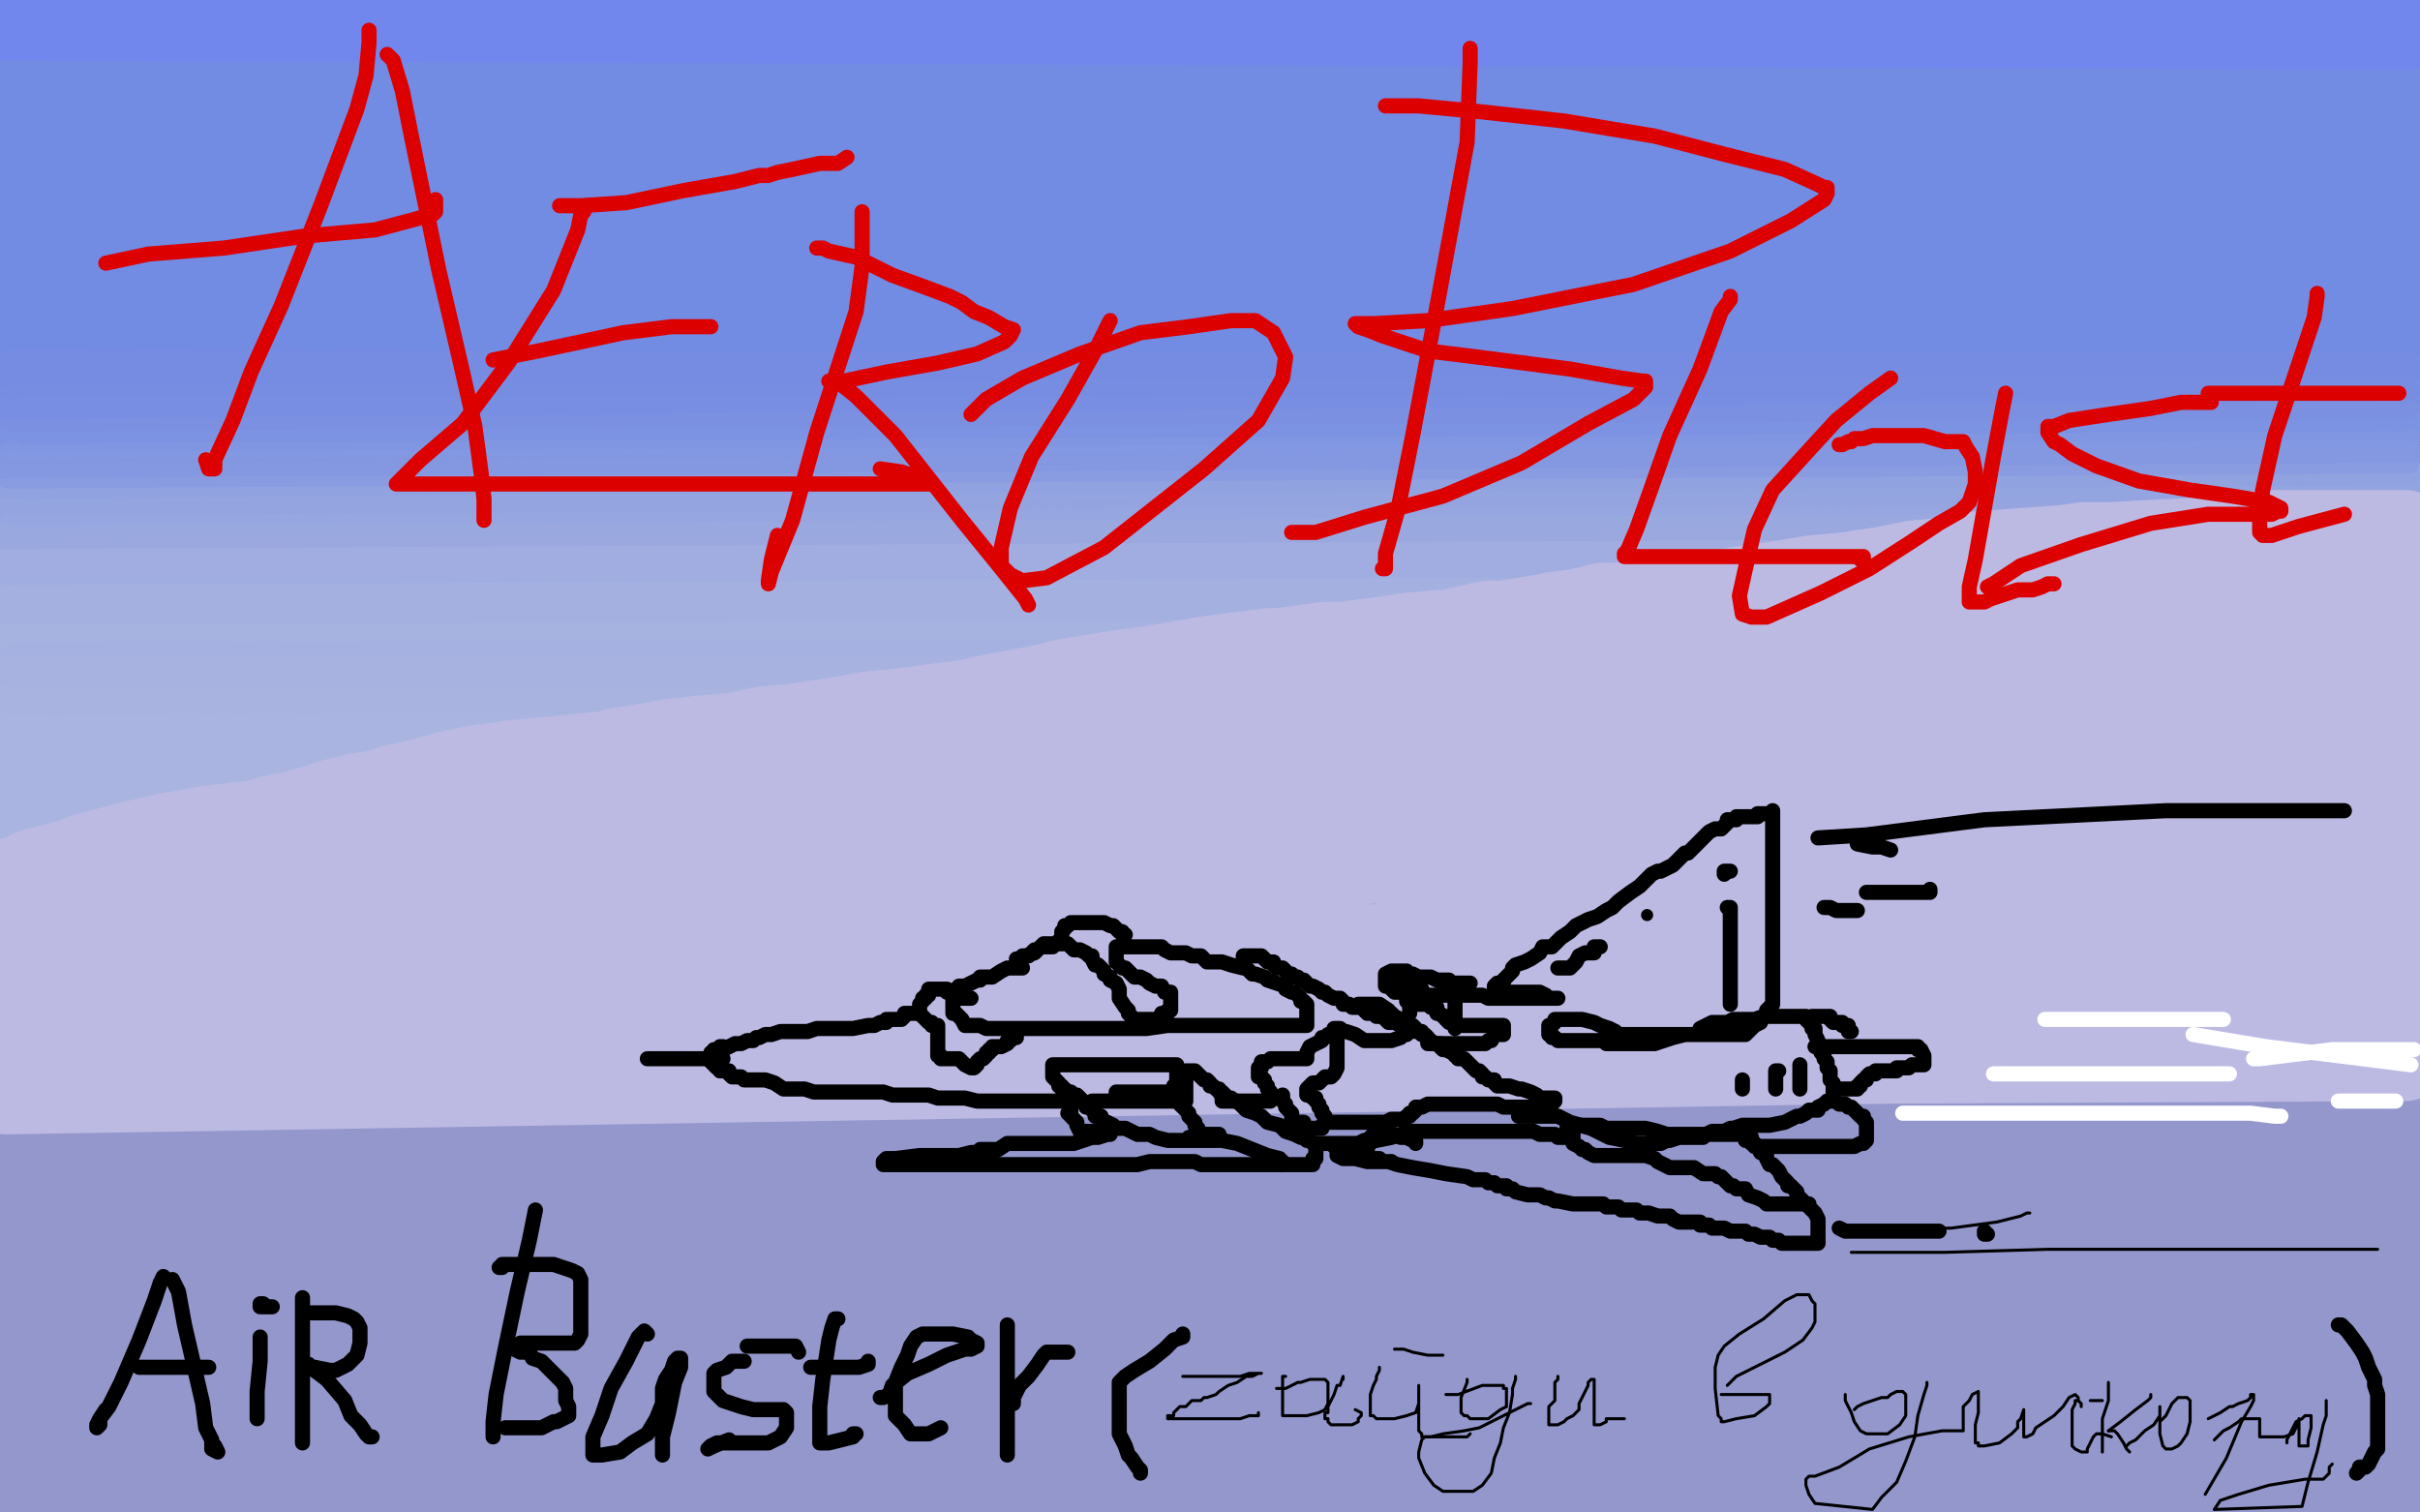 <?xml version="1.0" standalone="no"?>
<!DOCTYPE svg PUBLIC "-//W3C//DTD SVG 1.1//EN"
"http://www.w3.org/Graphics/SVG/1.1/DTD/svg11.dtd">

<svg width="800" height="500" version="1.1" xmlns="http://www.w3.org/2000/svg" xmlns:xlink="http://www.w3.org/1999/xlink" style="stroke-antialiasing: false"><desc>This SVG has been created on https://colorillo.com/</desc><rect x='0' y='0' width='800' height='500' style='fill: rgb(255,255,255); stroke-width:0' /><polyline points="0,50 800,50" style="fill: none; stroke: #ffffff; stroke-width: 200; stroke-linejoin: round; stroke-linecap: round; stroke-antialiasing: false; stroke-antialias: 0; opacity: 1.0"/>
<polyline points="0,250 800,250" style="fill: none; stroke: #ffffff; stroke-width: 200; stroke-linejoin: round; stroke-linecap: round; stroke-antialiasing: false; stroke-antialias: 0; opacity: 1.0"/>
<polyline points="0,450 800,450" style="fill: none; stroke: #ffffff; stroke-width: 200; stroke-linejoin: round; stroke-linecap: round; stroke-antialiasing: false; stroke-antialias: 0; opacity: 1.0"/>
<polyline points="30,29 27,26 27,26 24,24 24,24 20,22 20,22 17,21 17,21 12,19 12,19 10,19 10,19 8,18 8,18" style="fill: none; stroke: #9497cc; stroke-width: 31; stroke-linejoin: round; stroke-linecap: round; stroke-antialiasing: false; stroke-antialias: 0; opacity: 1.0"/>
<polyline points="8,18 7,18 7,19 7,21 9,22 10,22 13,23 16,23" style="fill: none; stroke: #9497cc; stroke-width: 32; stroke-linejoin: round; stroke-linecap: round; stroke-antialiasing: false; stroke-antialias: 0; opacity: 1.0"/>
<polyline points="16,23 18,22 20,19 20,16 20,13 18,10 15,8 11,6" style="fill: none; stroke: #9497cc; stroke-width: 36; stroke-linejoin: round; stroke-linecap: round; stroke-antialiasing: false; stroke-antialias: 0; opacity: 1.0"/>
<polyline points="11,6 10,6 9,5 6,5 5,5 4,6 4,7 4,9 4,10 5,11 8,13" style="fill: none; stroke: #9497cc; stroke-width: 39; stroke-linejoin: round; stroke-linecap: round; stroke-antialiasing: false; stroke-antialias: 0; opacity: 1.0"/>
<polyline points="8,13 10,15 12,16 14,17 15,17 14,17 14,16" style="fill: none; stroke: #9497cc; stroke-width: 43; stroke-linejoin: round; stroke-linecap: round; stroke-antialiasing: false; stroke-antialias: 0; opacity: 1.0"/>
<polyline points="14,16 11,16 10,16 9,16 8,16 9,18 10,19 14,22 22,24" style="fill: none; stroke: #9497cc; stroke-width: 46; stroke-linejoin: round; stroke-linecap: round; stroke-antialiasing: false; stroke-antialias: 0; opacity: 1.0"/>
<polyline points="22,24 31,27 42,29 54,32 69,34 76,36 93,37 102,37 111,38 130,38" style="fill: none; stroke: #9497cc; stroke-width: 50; stroke-linejoin: round; stroke-linecap: round; stroke-antialiasing: false; stroke-antialias: 0; opacity: 1.0"/>
<polyline points="130,38 151,36 161,35 182,33 202,31 223,29 242,28 270,27 287,26" style="fill: none; stroke: #9497cc; stroke-width: 54; stroke-linejoin: round; stroke-linecap: round; stroke-antialiasing: false; stroke-antialias: 0; opacity: 1.0"/>
<polyline points="287,26 304,25 321,24 344,23 352,23 359,22 372,22 379,22 385,22 397,22" style="fill: none; stroke: #9497cc; stroke-width: 57; stroke-linejoin: round; stroke-linecap: round; stroke-antialiasing: false; stroke-antialias: 0; opacity: 1.0"/>
<polyline points="397,22 414,23 424,24 434,24 444,24 454,24 465,23 480,22" style="fill: none; stroke: #9497cc; stroke-width: 61; stroke-linejoin: round; stroke-linecap: round; stroke-antialiasing: false; stroke-antialias: 0; opacity: 1.0"/>
<polyline points="480,22 490,21 500,21 509,21 517,21 521,21 530,22 534,22 539,22 547,22" style="fill: none; stroke: #9497cc; stroke-width: 64; stroke-linejoin: round; stroke-linecap: round; stroke-antialiasing: false; stroke-antialias: 0; opacity: 1.0"/>
<polyline points="547,22 552,22 560,22 570,22 579,22 587,22 596,22 600,22 607,22" style="fill: none; stroke: #9497cc; stroke-width: 67; stroke-linejoin: round; stroke-linecap: round; stroke-antialiasing: false; stroke-antialias: 0; opacity: 1.0"/>
<polyline points="607,22 610,22 613,21 617,21 618,21 617,20 615,20 610,19 602,19 596,18 590,18" style="fill: none; stroke: #9497cc; stroke-width: 71; stroke-linejoin: round; stroke-linecap: round; stroke-antialiasing: false; stroke-antialias: 0; opacity: 1.0"/>
<polyline points="590,18 574,17 554,17 517,17 490,18 461,19 433,20 419,20 390,20" style="fill: none; stroke: #9497cc; stroke-width: 74; stroke-linejoin: round; stroke-linecap: round; stroke-antialiasing: false; stroke-antialias: 0; opacity: 1.0"/>
<polyline points="390,20 377,20 363,20 337,18 325,17 300,15 278,12 256,11 235,9" style="fill: none; stroke: #9497cc; stroke-width: 78; stroke-linejoin: round; stroke-linecap: round; stroke-antialiasing: false; stroke-antialias: 0; opacity: 1.0"/>
<polyline points="235,9 215,9 197,8 188,7 172,6 157,5 145,4 134,3 119,2 110,2 101,2 93,3 85,5 77,6 67,9 60,10 54,11 45,12 39,13 34,13 29,13 23,13 20,13 19,13 18,13 18,14 19,15 19,17 19,19 19,22 19,25 19,30 18,34 17,39 16,50 16,59 16,67 16,76 16,87 16,93 16,98 16,102 16,106 17,107 19,107 22,107 25,107 35,105 45,103 58,100 74,97 93,94 115,90 150,85 176,82 203,80 230,78 270,77 297,77 322,76 347,76 382,75 403,74 424,74 442,74 460,74 484,75 498,75 510,75 520,75 527,75 532,75 532,74 528,74 520,73 509,72 483,70 460,68 433,66 401,64 349,62 311,61 272,61 214,60 177,60 142,59 110,58 82,57 59,56 40,56 22,57 15,59 13,61 14,62 20,62 35,62 49,61 67,58 89,54 128,49 159,46 192,45 229,44 285,44 325,46 365,49 403,51 457,56 489,58 519,61 545,64 569,67 589,69 615,69 629,69 639,69 647,69 652,69 660,69 664,68 669,68 674,67 680,66 685,65 690,64 697,63 701,63 705,63 709,63 714,63 718,63 722,63 725,63 729,63 732,64 735,64 739,65 741,66 744,66 746,67 748,68 752,69 754,70 756,71 759,71 761,71 763,72 765,72 767,72 769,72 770,72 771,72 773,72 774,72 775,72 775,71 776,71 776,70 777,69 777,66 776,64 776,61 777,53 777,47 778,39 779,33 780,26 780,24 780,23 780,22 779,22 778,22 776,22 774,22 770,22 762,22 754,22 742,22 729,21 708,19 693,18 677,17 661,16 638,15 623,14 609,13 595,12 578,12 568,12 559,12 552,13 542,14 536,16 532,17 529,19 527,20 525,21 522,24 520,26 517,28 514,31 509,34 497,40 488,44 475,49 460,54 433,62 412,68 389,74 364,79 324,86 297,90 269,93 242,97 200,103 173,107 147,112 122,117 99,121 79,124 54,128 41,131 31,133 24,135 18,136 14,138 14,139 14,140 17,142 22,147 27,149 32,152 38,155 40,157 43,158 44,159 45,161 47,162 49,164 52,165 57,166 63,166 71,166 82,166 102,165 119,164 138,161 171,156 195,153 220,151 245,147 285,143 311,141 337,139 362,137 387,135 420,134 440,134 459,134 477,134 502,133 509,133 531,132 544,132 555,132 566,132 575,132 589,132 598,132 607,132 622,132 631,132 640,132 650,132 664,131 673,131 682,130 689,129 695,129 700,129 706,128 710,128 714,127 717,127 720,127 725,126 728,126 732,126 738,126 747,125 754,125 761,125 767,125 774,125 778,125 781,125 783,125 784,126 784,127 784,128 784,129 784,131 784,133 784,136 784,139 784,143 784,147 784,154 783,160 782,165 781,170 779,177 778,183 777,188 776,194 774,202 773,207 772,211 772,216 771,222 772,226 772,231 773,236 773,240 774,245 774,254 774,261 774,268 774,276 775,283 775,294 775,302 775,309 775,317 773,329 772,337 770,346 768,358 767,366 766,374 765,381 765,389 764,399 764,403 764,413 764,420 764,426 764,432 764,437 764,445 764,449 764,454 764,457 764,462 764,465 764,467 764,469 764,471 764,472 764,474 764,475 764,476 763,477 762,479 762,481 762,482 763,483 764,484 765,486 765,487 766,489 767,490 767,491 768,491 769,492 770,492 771,492 770,492 769,491 767,491 765,490 760,489 755,487 748,487 739,485 722,483 708,481 693,480 676,478 650,476 632,475 613,474 595,472 576,471 549,470 531,470 514,471 497,471 480,471 454,470 437,469 420,468 404,468 387,469 362,471 344,472 326,473 307,474 278,474 259,475 240,477 222,480 195,484 179,487 162,489 147,492 133,493 119,494 107,495 92,495 83,496 75,496 68,496 58,496 48,496 45,496 40,496 33,496 29,496 25,495 21,495 15,494 11,494 7,494 4,493 0,493 1,487 3,482 4,477 6,469 7,461 8,446 8,434 6,421 4,407 0,384 0,154 4,149 7,145 10,143 12,144 13,148 14,154 16,164 17,172 18,181 19,194 19,204 19,215 19,226 18,237 17,249 16,268 16,281 16,293 16,306 17,325 19,339 22,353 25,368 29,383 34,397 42,417 46,427 51,434 59,441 63,443 67,445 70,446 73,446 74,446 76,444 77,442 78,441 79,438 80,437 80,436 82,435 84,435 86,436 90,437 95,437 99,434 102,429 105,417 105,408 105,396 104,382 100,359 94,340 88,319 82,297 75,264 73,244 72,227 73,213 74,202 75,194 79,187 82,184 85,182 90,182 94,183 100,191 104,201 108,216 110,234 111,269 111,296 109,326 108,355 108,395 111,416 116,433 123,444 135,456 143,462 150,466 158,467 164,466 169,461 174,450 175,438 176,422 174,401 170,374 163,329 158,298 154,266 150,235 150,195 154,176 160,163 167,157 177,157 183,163 188,174 192,189 195,208 199,243 200,270 200,300 200,331 200,362 201,390 208,425 214,442 221,455 228,464 237,469 242,469 247,465 251,458 255,441 256,426 256,406 255,380 252,332 250,314 249,260 249,226 252,195 257,170 267,143 274,134 281,129 288,129 295,134 305,152 311,169 314,190 316,214 315,258 313,290 310,324 305,370 302,396 302,417 304,432 309,445 314,454 320,460 329,462 335,459 342,452 348,440 352,423 357,389 359,362 359,332 360,301 363,250 366,218 371,189 381,157 389,145 397,139 405,136 414,139 420,145 425,154 429,167 431,184 432,218 431,246 427,275 422,305 417,334 411,361 405,396 404,414 404,427 408,437 419,444 429,445 440,442 451,436 467,421 476,407 483,391 488,371 493,333 495,304 497,272 498,242 499,215 501,180 502,162 504,152 507,146 511,145 515,147 522,156 527,167 532,181 537,198 542,229 544,251 544,275 543,299 539,337 534,360 529,381 525,400 520,423 520,434 521,442 524,448 529,452 534,452 544,448 551,440 559,428 566,411 573,388 580,346 583,312 585,276 586,240 589,192 593,169 599,152 606,144 615,142 621,146 625,153 631,172 634,189 635,210 636,234 634,261 631,289 627,318 620,357 617,381 617,401 617,417 620,430 626,441 631,444 638,444 646,441 657,428 665,413 672,392 679,351 682,317 684,281 685,246 687,214 692,174 699,157 707,149 716,147 725,151 732,158 739,169 746,192 748,211 747,234 743,260 732,303 723,333 714,362 705,404 701,427 699,448 698,466 696,486 694,494 691,497" style="fill: none; stroke: #9497cc; stroke-width: 80; stroke-linejoin: round; stroke-linecap: round; stroke-antialiasing: false; stroke-antialias: 0; opacity: 1.0"/>
<polyline points="27,17 24,17 24,17 23,17 23,17 22,17 22,17 21,17 21,17 20,18 20,18 19,19 19,19 18,20 18,20 18,21 17,21 18,22 19,22 20,22 22,21 22,20 22,19 22,18 22,17 21,17 19,16 17,16 14,15 10,15 9,15 7,15 6,15 6,16 7,16 9,16 10,15 12,14 12,12 12,11 12,10 12,9 10,9 8,9 7,9 5,10 4,11 4,12 4,13 7,14 8,15 10,15 12,15 15,15" style="fill: none; stroke: #a9b5e0; stroke-width: 30; stroke-linejoin: round; stroke-linecap: round; stroke-antialiasing: false; stroke-antialias: 0; opacity: 1.0"/>
<polyline points="15,15 15,14 16,13 16,12 15,11 14,11 13,10 11,10 9,11 8,12 7,14 7,15 8,16 9,17 12,19 15,19 17,19 19,17 21,16 23,14 23,12 23,11 22,10 19,9 16,9 14,9 12,11 10,14 10,16" style="fill: none; stroke: #a9b5e0; stroke-width: 31; stroke-linejoin: round; stroke-linecap: round; stroke-antialiasing: false; stroke-antialias: 0; opacity: 1.0"/>
<polyline points="10,16 11,19 13,21 15,22 16,23 19,24 21,25 24,25 27,24 28,23 29,22" style="fill: none; stroke: #a9b5e0; stroke-width: 34; stroke-linejoin: round; stroke-linecap: round; stroke-antialiasing: false; stroke-antialias: 0; opacity: 1.0"/>
<polyline points="29,22 30,20 31,18 32,16 30,15 29,14 26,14 22,16" style="fill: none; stroke: #a9b5e0; stroke-width: 37; stroke-linejoin: round; stroke-linecap: round; stroke-antialiasing: false; stroke-antialias: 0; opacity: 1.0"/>
<polyline points="22,16 20,18 19,19 17,23 16,24 15,28 15,32 17,37 19,41" style="fill: none; stroke: #a9b5e0; stroke-width: 41; stroke-linejoin: round; stroke-linecap: round; stroke-antialiasing: false; stroke-antialias: 0; opacity: 1.0"/>
<polyline points="19,41 21,45 23,48 24,49 25,51 25,52 26,53 27,56 27,59 27,61 27,64" style="fill: none; stroke: #a9b5e0; stroke-width: 44; stroke-linejoin: round; stroke-linecap: round; stroke-antialiasing: false; stroke-antialias: 0; opacity: 1.0"/>
<polyline points="27,64 26,68 25,71 24,73 22,77 20,82 17,91 15,99 13,107 12,117 12,131 12,139 14,146 15,151 17,157 19,161 19,164 19,167 19,171 19,175 19,179 19,182 19,186 19,190 19,191 19,189 19,184 19,179 19,174 19,168 18,156 16,147 15,136 13,124 10,106 10,96 9,87 9,79 10,69 10,64 11,59 12,57 12,56 12,57 12,60 12,68 12,76 12,84 12,95 12,115 12,130 12,146 12,160 12,177 12,185 12,192 12,198 12,202 12,203 13,203 14,202 15,199 16,198 17,197 18,196 19,195 21,195 22,194 23,194 24,195 25,197 26,198 27,199 29,201 32,201 34,202 36,202 38,202 40,203 42,204 44,204 46,204 48,204 50,204 54,204 56,204 58,204 61,204 63,204 65,204 66,203 67,203 66,203 64,203 62,203 58,203 52,205 47,207 42,209 37,210 32,211 25,214 21,215 18,216 17,217 16,217 16,218 18,218 20,218 23,218 26,218 30,218 35,218 37,218 39,218 40,218 38,218 35,217 32,217 29,217 26,217 23,217 19,217 17,217 17,218 16,218 15,219 15,220 16,221 17,223 19,224 20,225 21,226 22,227 23,228 24,229 25,230 25,232 25,230 24,228 23,226 22,225 21,224 20,224 19,224 18,226 17,228 16,232 16,236 16,240 16,244 16,250 16,254 16,258 16,262 16,266 16,272 16,276 16,279 16,282 16,286 15,287 15,291 15,293 15,295 15,297 15,300 15,301 15,302 15,303 15,302 15,301 15,300 15,299 15,298 15,297 16,296 17,296 19,295 19,294 20,294 22,294 23,294 24,294 25,294 25,295 27,296 29,297 31,297 32,298 33,298 34,298 34,297 33,297 32,296 31,296 30,296 29,296 31,296 33,296 35,296 39,296 44,296 50,296 55,296 62,296 73,297 81,298 89,299 103,300 112,301 122,302 131,303 146,305 156,307 166,308 176,310 187,311 199,311 216,312 227,312 239,312 251,312 263,312 274,312 290,312 302,312 313,312 329,312 340,312 350,312 360,312 376,312 386,313 396,314 407,314 424,315 436,315 449,314 464,314 479,313 495,312 519,311 535,311 552,310 568,310 584,310 607,309 621,309 635,309 648,309 667,309 679,309 690,309 700,309 714,307 722,307 728,306 734,306 742,304 747,303 750,302 754,301 757,301 760,300 767,299 771,299 775,298 780,298 784,298 790,298 795,298" style="fill: none; stroke: #a9b5e0; stroke-width: 45; stroke-linejoin: round; stroke-linecap: round; stroke-antialiasing: false; stroke-antialias: 0; opacity: 1.0"/>
<polyline points="795,298 799,297 795,296 794,296 792,294 790,292 790,291 789,289 788,287 787,286 787,284 787,283 787,281 787,280 787,278 787,276 787,271 787,267 787,263 787,259 787,257 787,256 787,255 786,255 785,254 784,254 783,254 779,256 775,257 770,258 759,261 749,264 738,266 724,268 710,271 687,274" style="fill: none; stroke: #a9b5e0; stroke-width: 46; stroke-linejoin: round; stroke-linecap: round; stroke-antialiasing: false; stroke-antialias: 0; opacity: 1.0"/>
<polyline points="687,274 670,276 653,277 628,277 619,277 611,277 594,276 578,275 569,274 552,274" style="fill: none; stroke: #a9b5e0; stroke-width: 49; stroke-linejoin: round; stroke-linecap: round; stroke-antialiasing: false; stroke-antialias: 0; opacity: 1.0"/>
<polyline points="552,274 534,274 516,274 497,274 479,274 460,274 432,273 423,273 414,273" style="fill: none; stroke: #a9b5e0; stroke-width: 53; stroke-linejoin: round; stroke-linecap: round; stroke-antialiasing: false; stroke-antialias: 0; opacity: 1.0"/>
<polyline points="414,273 394,273 375,273 356,274 337,274 309,274 291,275 282,276 274,276" style="fill: none; stroke: #a9b5e0; stroke-width: 56; stroke-linejoin: round; stroke-linecap: round; stroke-antialiasing: false; stroke-antialias: 0; opacity: 1.0"/>
<polyline points="274,276 248,278 232,279 217,280 202,281 182,282 170,282 164,283 158,283" style="fill: none; stroke: #a9b5e0; stroke-width: 60; stroke-linejoin: round; stroke-linecap: round; stroke-antialiasing: false; stroke-antialias: 0; opacity: 1.0"/>
<polyline points="158,283 147,284 137,285 122,286 117,286 113,286 104,286 100,286 95,286 87,286" style="fill: none; stroke: #a9b5e0; stroke-width: 63; stroke-linejoin: round; stroke-linecap: round; stroke-antialiasing: false; stroke-antialias: 0; opacity: 1.0"/>
<polyline points="87,286 83,286 76,286 69,286 62,286 56,286 51,286 45,285" style="fill: none; stroke: #a9b5e0; stroke-width: 66; stroke-linejoin: round; stroke-linecap: round; stroke-antialiasing: false; stroke-antialias: 0; opacity: 1.0"/>
<polyline points="45,285 41,285 38,284 35,284 32,283 31,283 30,283 27,282 25,282" style="fill: none; stroke: #a9b5e0; stroke-width: 70; stroke-linejoin: round; stroke-linecap: round; stroke-antialiasing: false; stroke-antialias: 0; opacity: 1.0"/>
<polyline points="25,282 23,281 22,281 21,281 21,280 20,279 19,277 19,274 19,271 20,268 20,266 21,266 21,267 21,271 20,277 19,284 18,291 15,299 14,303 12,306 10,308 9,311 7,311 7,312 6,312 6,311 6,310 8,310 10,310 15,310 20,309 25,309 30,309 40,308 47,308 53,308 60,308 70,309 77,309 85,309 96,310 104,310 112,310 120,311 129,311 137,311 146,311 160,311 169,311 178,311 187,310 195,310 209,309 217,308 226,308 234,308 247,307 255,307 264,307 276,307 285,307 294,307 303,307 312,307 327,307 337,307 347,307 358,307 369,308 379,308 394,309 404,309 414,309 424,309 433,309 446,310 454,310 462,311 474,312 482,312 490,313 497,313 509,313 517,313 524,313 532,313 539,313 551,313 559,312 567,312 576,311 585,310 594,309 604,308 619,307 629,305 640,304 655,302 665,301 675,301 684,300 697,299 705,299 713,299 720,298 730,298 735,298 740,298 745,299 749,299 752,300 755,300 760,301 762,301 764,302 766,302 768,303 769,304 770,304 771,304 772,304 773,304 774,304 775,304 777,304 778,304 779,304 780,304 780,303 780,302 779,302 777,302 774,302 768,302 762,302 756,302 749,302 742,303 731,303 723,302 715,302 707,301 698,300 690,299 679,299 672,298 665,298 659,298 650,298 644,298 638,298 632,298 625,298 620,297 616,297 611,297 604,297 599,297 594,297 589,297 580,297 575,297 570,297 567,297 564,298 562,298 562,299 565,300 569,301 574,301 583,303 590,304 597,305 605,306 616,307 624,307 630,308 640,309 647,309 653,309 659,309 665,309 671,309 679,309 684,309 689,309 693,309 697,309 701,309 708,309 712,309 717,308 722,308 729,307 733,307 737,307 742,307 745,307 748,307 750,307 753,307 755,306 756,306 757,306 758,306 759,306 760,306 761,306 762,305 763,305 765,305 767,305 769,305 772,305 774,305 776,304 778,304 780,304 781,304 782,304 783,304 784,304 784,303 784,302 785,301 785,300 785,299 785,297 785,294 786,291 786,287 787,282 787,277 787,271 788,265 788,257 788,252 788,246 788,238 787,233 787,228 787,224 787,220 787,216 787,214 787,212 787,211 786,211 783,213 780,215 776,216 770,218 759,220 748,221 735,223 721,224 706,226 689,227 672,228 644,229 625,229 605,229 585,229 554,227 534,227 514,226 493,225 462,224 442,224 421,226 390,228 370,229 350,231 332,232 314,232 296,233 272,234 256,234 241,234 226,234 212,234 199,234 179,236 167,238 155,240 138,243 128,245 118,247 109,249 97,251 89,252 82,252 75,253 69,253 62,253 58,254 54,254 50,254 47,254 44,254 40,254 39,254 36,253 34,252 33,251 30,250 29,249 29,248 27,246 25,243 24,241 24,237 23,233 22,229 21,226 20,223 19,220 18,218 16,214 15,212 15,210 15,208 15,207 16,206 19,203 21,202 23,201 28,201 31,200 36,200 41,200 52,199 60,198 69,197 79,196 89,196 104,196 116,196 128,196 140,196 159,195 172,195 185,195 198,195 212,196 225,196 245,196 259,196 272,197 285,197 304,199 316,200 329,201 340,201 359,202 370,202 382,202 393,202 409,202 419,202 429,202 438,202 447,202 459,203 468,203 475,204 483,205 491,206 499,206 510,207 518,208 525,208 534,209 547,209 557,209 567,209 577,209 593,209 604,209 615,210 626,210 643,210 654,210 666,209 677,209 687,209 697,209 706,209 719,209 726,209 733,209 739,209 748,209 753,209 757,209 761,209 766,209 769,209 771,209 774,209 776,209 777,209 778,209 779,209 780,209 781,209 782,209 784,209 785,209 787,209 788,208 789,208 790,208 790,207 790,206 790,205 790,203 790,202 790,200 790,199 790,197 790,196 790,194 790,192 790,191 790,190 790,189 790,188 790,187 789,186 788,184 787,184 785,183 783,182 779,182 776,182 772,182 767,182 757,183 753,183 739,184 728,185 715,186 702,186 679,186 662,185 645,184 629,183 612,182 587,180 572,178 556,177 541,175 519,173 505,172 490,171 476,170 455,170 442,170 429,170 416,171 404,171 385,171 374,171 364,172 353,172 343,174 332,175 316,177 306,178 296,179 287,180 274,182 265,182 258,183 250,183 240,183 233,183 226,182 219,182 209,181 202,180 195,180 188,179 181,179 171,179 164,179 157,179 150,179 143,179 136,178 125,178 118,178 112,177 105,177 96,177 89,176 83,176 77,176 68,176 62,176 56,176 51,176 44,176 40,176 35,177 32,178 28,179 24,179 21,181 18,181 17,182 16,182 17,182 18,182 20,182 25,181 29,181 33,180 40,179 52,179 61,178 72,177 84,177 96,176 115,174 129,174 141,173 154,172 166,171 177,171 193,171 202,171 210,172 217,172 226,174 232,174 237,175 245,176 251,176 257,176 262,177 270,177 272,177 279,178 284,178 289,179 296,179 299,179 306,179 312,179 317,179 322,179 328,179 337,179 343,179 348,179 356,179 362,179 367,178 373,178 380,178 385,178 390,178 395,178 400,178 408,178 413,177 418,177 424,177 429,177 435,177 444,177 450,177 457,177 464,177 474,177 481,177 488,177 495,176 504,176 511,176 517,175 522,175 530,174 535,174 540,174 545,174 549,174 554,174 558,174 562,173 565,173 570,172 574,172 579,171 582,171 585,171 589,171 594,171 597,171 601,171 605,170 611,170 615,170 619,170 622,170 628,170 632,170 637,170 642,170 646,170 651,170 659,171 665,171 671,171 678,171 685,171 695,171 702,171 710,171 717,170 727,170 734,170 740,170 745,170 753,170 757,170 760,170 765,171 767,171 770,171 772,171 774,171 775,171 776,171 778,171 779,171 780,171 781,171 782,171 784,171 785,171 786,171 787,171 788,171 789,171 790,171 791,171 792,171 792,172" style="fill: none; stroke: #a9b5e0; stroke-width: 71; stroke-linejoin: round; stroke-linecap: round; stroke-antialiasing: false; stroke-antialias: 0; opacity: 1.0"/>
<polyline points="69,26 65,26 65,26 64,26 64,26 63,26 63,26 58,26 58,26 55,26 55,26 52,26 52,26 49,26 49,26 45,25 44,25 41,25 39,24 37,24 35,24 32,24 30,24 29,24 28,24 27,24 25,24 24,24 22,24 20,24 19,24 18,24 17,24 18,24 19,25 21,25 24,26 27,26 31,26 35,26 43,26 49,26 56,26 63,26 73,25 79,25 85,25 90,25 94,25 95,25 96,25 95,25 94,26 93,26 92,26 91,26 90,26" style="fill: none; stroke: #8fa2e6; stroke-width: 71; stroke-linejoin: round; stroke-linecap: round; stroke-antialiasing: false; stroke-antialias: 0; opacity: 1.0"/>
<polyline points="17,38 17,38 17,38 17,37 17,37 18,37 18,37 19,37 19,37 20,36 20,36 21,35 22,35 23,34 24,34 25,33 25,32 25,31 24,30 22,29 20,29 18,29 17,28 15,28 15,27 15,26 15,25 15,24 15,23 15,22 16,22 17,23 19,23 20,24 23,24 25,24 27,25 29,25 34,25 37,25 40,25 44,25 49,25 57,24 62,24 68,23 77,22 82,22 89,21 94,21 103,21 110,21 116,21 120,21 134,21 142,21 149,21 157,21 166,21 175,21 189,21 199,21 209,21 219,21 229,21 244,22 254,22 264,23 275,23 290,24 301,24 311,25 322,25 337,26 347,26 357,27 367,27 377,28 392,29 402,29 412,29 422,30 432,30 443,30 458,30 469,30 479,30 488,30 502,30 511,30 520,30 529,30 541,30 549,30 556,30 564,29 578,29 589,28 600,27 612,26 623,25 639,24 650,24 662,23 672,23 684,22 694,22 709,22 718,22 725,22 732,22 739,22 742,22 745,22 746,22 749,22 750,22 752,23 754,23 757,24 760,24 763,24 765,24 767,24 769,24 770,24 771,24 772,24 773,24 774,24 775,24 777,24 778,24 779,25 780,26 781,27 781,28 781,30 782,32 782,36 782,40 782,45 782,50 782,55 782,62 782,64 782,70 782,73 782,77 783,80 783,84 783,86 784,88 784,91 784,93 784,95 785,97 785,100 786,102 786,103 787,105 787,106 787,109 787,111 788,113 788,115 788,117 788,118 788,120 789,122 789,124 789,126 789,128 789,129 789,130 789,131 789,132 789,133 789,134 788,134 787,134 786,134 784,134 783,134 781,134 780,134 777,134 775,134 773,133 770,133 767,133 764,133 762,133 759,133 754,134 751,134 747,134 744,134 740,134 736,134 731,134 728,134 724,134 721,134 717,134 711,134 707,134 702,134 698,134 691,134 687,134 682,134 678,134 670,133 666,133 662,133 659,133 655,132 651,132 648,131 645,131 641,131 635,131 632,131 625,131 620,131 615,131 610,131 602,131 597,131 592,132 587,132 580,132 575,132 571,132 564,132 560,132 556,132 552,132 547,132 542,133 535,133 530,133 525,133 520,133 515,134 510,134 501,134 495,135 490,135 484,135 476,136 470,136 464,136 454,137 448,137 442,137 436,138 430,138 422,138 416,139 410,140 404,141 398,141 389,142 384,142 379,142 373,142 367,142 362,142 354,142 348,142 342,142 333,142 327,142 320,143 315,143 307,144 302,144 296,144 290,144 285,144 276,144 270,144 264,145 258,145 252,146 246,146 238,147 232,147 227,147 222,147 214,147 209,147 204,147 199,148 191,148 185,148 180,148 175,148 171,148 164,148 160,148 156,148 152,148 147,147 144,147 140,147 137,146 133,146 129,146 122,146 117,146 112,146 107,146 101,146 96,146 92,146 87,146 79,145 74,145 69,145 63,145 53,145 47,145 44,145 36,146 32,146 27,146 24,146 19,147 16,147 13,147 10,147 9,147 7,147 6,147 5,147 4,147 3,147 3,146 4,144 5,141 7,133 8,130 8,120 8,113 8,107 8,101 7,92 7,88 8,83 9,80 10,76 12,75 12,74 13,74 14,74 15,75 17,76 23,77 29,78 36,78 45,78 55,78 68,77 81,77 101,76 115,75 129,74 142,74 160,74 173,75 186,75 205,76 217,76 229,77 240,77 257,77 269,78 281,78 294,78 307,78 327,78 340,78 354,78 369,79 384,79 400,80 416,80 441,80 457,80 473,80 495,80 510,81 524,81 538,81 558,82 571,82 584,83 595,83 607,83 625,83 637,83 649,82 661,81 673,80 684,79 697,78 706,78 714,78 720,77 727,77 730,77 732,77 733,77 734,77 735,78 738,79 740,81 744,82 748,83 752,84 757,86 758,87 758,88 757,89 752,91 745,91 731,93 719,94 704,94 687,95 656,96 633,96 609,96 584,96 544,96 517,96 489,96 461,97 418,99 389,101 359,103 330,106 286,110 272,112 231,116 206,118 182,119 160,119 140,118 112,115 96,111 81,108 67,104 60,102" style="fill: none; stroke: #728be3; stroke-width: 71; stroke-linejoin: round; stroke-linecap: round; stroke-antialiasing: false; stroke-antialias: 0; opacity: 1.0"/>
<polyline points="4,190 2,189 2,189 2,188 2,188 1,188 1,188 1,187 1,187 0,187 798,181" style="fill: none; stroke: #a9b5e0; stroke-width: 30; stroke-linejoin: round; stroke-linecap: round; stroke-antialiasing: false; stroke-antialias: 0; opacity: 1.0"/>
<polyline points="12,143 12,144 12,144 12,145 12,145 10,146 10,146 10,147 10,147 9,147 9,147 7,149 6,151 6,152 6,153 5,154 5,155 5,156 5,157 5,158 5,159 798,154" style="fill: none; stroke: #728be3; stroke-width: 30; stroke-linejoin: round; stroke-linecap: round; stroke-antialiasing: false; stroke-antialias: 0; opacity: 1.0"/>
<polyline points="5,173 5,173 5,173 4,173 5,173 798,168 798,168 798,168" style="fill: none; stroke: #a9b5e0; stroke-width: 30; stroke-linejoin: round; stroke-linecap: round; stroke-antialiasing: false; stroke-antialias: 0; opacity: 0.6"/>
<polyline points="2,157 2,157 2,157 795,153" style="fill: none; stroke: #90a1e1; stroke-width: 15; stroke-linejoin: round; stroke-linecap: round; stroke-antialiasing: false; stroke-antialias: 0; opacity: 0.6"/>
<polyline points="3,146 2,146 797,140 797,140 797,140" style="fill: none; stroke: #8296e1; stroke-width: 15; stroke-linejoin: round; stroke-linecap: round; stroke-antialiasing: false; stroke-antialias: 0; opacity: 0.6"/>
<polyline points="5,135 4,135 795,131 795,131 795,131" style="fill: none; stroke: #7a90e1; stroke-width: 15; stroke-linejoin: round; stroke-linecap: round; stroke-antialiasing: false; stroke-antialias: 0; opacity: 0.6"/>
<polyline points="4,124 4,124 4,124 4,123 4,123 796,124" style="fill: none; stroke: #768de1; stroke-width: 15; stroke-linejoin: round; stroke-linecap: round; stroke-antialiasing: false; stroke-antialias: 0; opacity: 0.6"/>
<polyline points="0,174 797,170 797,170 797,170" style="fill: none; stroke: #90a0e0; stroke-width: 15; stroke-linejoin: round; stroke-linecap: round; stroke-antialiasing: false; stroke-antialias: 0; opacity: 0.6"/>
<polyline points="2,186 2,186 2,186 798,182 798,183 798,183" style="fill: none; stroke: #9ba9e0; stroke-width: 15; stroke-linejoin: round; stroke-linecap: round; stroke-antialiasing: false; stroke-antialias: 0; opacity: 0.6"/>
<polyline points="2,199 795,196 795,196 795,196" style="fill: none; stroke: #a1aee0; stroke-width: 15; stroke-linejoin: round; stroke-linecap: round; stroke-antialiasing: false; stroke-antialias: 0; opacity: 0.6"/>
<polyline points="0,207 0,208 0,208 0,209 0,209 1,209 1,209 796,209" style="fill: none; stroke: #a4b0e0; stroke-width: 15; stroke-linejoin: round; stroke-linecap: round; stroke-antialiasing: false; stroke-antialias: 0; opacity: 0.6"/>
<polyline points="5,220 5,220 5,220 794,218" style="fill: none; stroke: #a6b1e0; stroke-width: 15; stroke-linejoin: round; stroke-linecap: round; stroke-antialiasing: false; stroke-antialias: 0; opacity: 0.6"/>
<polyline points="7,229 7,229 7,229 6,229 7,229 794,226 795,226 795,226" style="fill: none; stroke: #a7b2e0; stroke-width: 15; stroke-linejoin: round; stroke-linecap: round; stroke-antialiasing: false; stroke-antialias: 0; opacity: 0.6"/>
<polyline points="2,173 2,173 2,173 799,168" style="fill: none; stroke: #9aa8e0; stroke-width: 5; stroke-linejoin: round; stroke-linecap: round; stroke-antialiasing: false; stroke-antialias: 0; opacity: 0.6"/>
<polyline points="2,167 2,167 2,167 1,167 1,167 0,168 1,168 799,165" style="fill: none; stroke: #96a5e0; stroke-width: 5; stroke-linejoin: round; stroke-linecap: round; stroke-antialiasing: false; stroke-antialias: 0; opacity: 0.6"/>
<polyline points="2,159 797,154" style="fill: none; stroke: #8498e2; stroke-width: 5; stroke-linejoin: round; stroke-linecap: round; stroke-antialiasing: false; stroke-antialias: 0; opacity: 0.6"/>
<polyline points="3,148 3,148 3,148 4,148 4,148" style="fill: none; stroke: #8397e1; stroke-width: 5; stroke-linejoin: round; stroke-linecap: round; stroke-antialiasing: false; stroke-antialias: 0; opacity: 0.6"/>
<polyline points="798,144 798,145 798,145 2,149 2,149 2,149" style="fill: none; stroke: #8499e2; stroke-width: 5; stroke-linejoin: round; stroke-linecap: round; stroke-antialiasing: false; stroke-antialias: 0; opacity: 0.6"/>
<polyline points="2,296 2,296 2,296 3,296 4,296 5,296 6,296 7,296 8,295 9,295 10,294 13,294 15,293 17,293 20,292 22,292 24,291 25,291 26,291 27,291 29,290 30,290 31,290 32,290 33,289 34,289 35,289 36,289 37,289 38,289 39,289 39,288 40,288 41,288 42,288 43,288 44,287 46,287 49,287 50,287 54,287 62,287 64,287 69,287 71,287 75,287 76,287 80,287 81,287 84,286 86,286 87,286 89,286 94,285 99,284 102,284 107,283 117,282 127,281 138,279 143,279 149,278 160,276 168,275 176,274 187,274 194,274 202,274 212,274 220,274 231,272 239,272 247,271 254,270 270,269 275,269 288,267 294,266 309,264 315,262 332,260 335,259 359,254 363,253 384,249 393,248 415,244 425,243 440,240 457,236 476,233 518,225 534,222 571,216 585,214 607,211 627,209 659,206 682,203 701,201 706,200 719,198 734,196 743,196 757,195 762,195 771,195 773,195 780,195 784,195 786,195 787,195 790,195 791,195 793,194 794,194 795,193 796,193 797,193 798,193 799,193 795,193 793,193 790,192 785,192 780,192 775,192 769,193 760,193 741,193 736,193 727,194 707,196 697,197 666,202 661,203 633,207 628,208 606,211 597,212 585,214 570,216 563,217 549,218 540,219 524,221 518,222 503,224 497,224 481,227 475,227 465,229 453,230 447,231 435,232 425,233 412,234 394,237 387,238 370,240 362,241 352,242 341,244 329,246 314,249 304,251 289,253 278,255 267,257 253,260 243,262 228,265 216,267 208,269 203,269 194,271 183,272 174,274 165,276 153,278 147,279 127,283 119,284 102,288 95,289 77,292 74,292 60,294 54,295 41,297 38,298 29,300 21,301 15,302 10,304 4,305 3,305 4,306" style="fill: none; stroke: #bcbae3; stroke-width: 30; stroke-linejoin: round; stroke-linecap: round; stroke-antialiasing: false; stroke-antialias: 0; opacity: 1.0"/>
<polyline points="3,292 4,292 4,292 5,292 5,292 8,291 8,291 11,289 11,289 15,288 15,288 23,286 23,286 28,284 43,280 56,277 67,275 75,274 84,273 91,271 97,270 104,268 110,266 118,264 125,263 131,261 140,259 147,257 156,255 163,254 170,253 181,252 191,251 201,250 204,249 211,248 222,246 231,245 243,244 252,242 262,241 276,239 287,237 297,236 320,233 329,231 345,228 353,226 372,223 380,222 397,219 404,218 420,216 423,216 438,214 444,214 451,213 459,212 465,211 476,210 479,210 483,209 492,207 497,207 509,205 514,204 522,203 530,201 539,201 550,199 558,198 567,197 579,195 587,194 599,192 610,191 623,189 633,187 644,186 654,184 668,183 682,182 689,181 698,181 715,180 718,180 733,179 735,179 741,178 749,177 754,177 758,177 763,177 766,177 770,177 771,177 775,177 778,177 780,177 782,177 784,177 785,177 786,177 788,177 790,177 793,177 795,177 798,178 799,178" style="fill: none; stroke: #bcbae3; stroke-width: 30; stroke-linejoin: round; stroke-linecap: round; stroke-antialiasing: false; stroke-antialias: 0; opacity: 1.0"/>
<polyline points="4,324 4,325 4,325 4,326 4,326 5,327 5,327 5,328 5,328 5,329 5,329 7,330 7,330 10,331 19,330 42,326 46,325 54,323 67,321 82,317 110,312 124,309 137,306 141,306 147,305 149,305 147,305 144,306 137,307 128,309 120,310 92,313 77,314 58,316 54,316 42,318 32,321 26,323 22,325 20,326 19,326 19,327 18,328 12,336 10,337 7,338 5,338 5,339 5,338 6,338 7,338 7,337 8,336 9,336 9,335 10,335 10,336 12,336 13,336 14,336 15,336 18,337 19,338 21,339 23,339 27,341 37,341 40,341 45,340 46,340 47,339 47,338 47,337 48,337 49,336 50,336 51,335 52,335 53,335 54,335 57,335 58,335 62,335 64,335 65,334 68,334 70,334 75,334 78,334 79,334 82,334 84,334 85,335 88,335 91,336 94,336 98,336 100,336 104,337 105,337 106,337 107,337 108,337 109,337 110,337 113,337 115,337 117,337 123,337 128,337 133,337 155,335 174,334 190,334 208,334 219,334 237,334 261,334 279,335 296,335 318,336 334,336 353,336 366,336 377,336 396,336 399,337 409,337 422,337 432,338 435,338 447,338 457,338 470,337 479,337 488,337 500,337 510,338 522,339 531,339 538,340 550,341 559,342 569,342 590,343 604,343 621,343 625,343 639,343 652,343 667,342 696,342 714,342 730,342 734,342 746,342 759,342 768,342 776,341 780,341 783,341 786,340 790,339 792,339 793,338 794,338 793,338" style="fill: none; stroke: #bcbae3; stroke-width: 30; stroke-linejoin: round; stroke-linecap: round; stroke-antialiasing: false; stroke-antialias: 0; opacity: 1.0"/>
<polyline points="793,339 793,339 794,339" style="fill: none; stroke: #bcbae3; stroke-width: 30; stroke-linejoin: round; stroke-linecap: round; stroke-antialiasing: false; stroke-antialias: 0; opacity: 1.0"/>
<polyline points="164,310 172,309 172,309 179,308 179,308 187,307 187,307 198,307 198,307 215,307 215,307 228,307 228,307 241,307 241,307 261,307 281,306 287,306 300,305 338,304 344,304 370,304 375,304 380,304 377,304 369,304 366,304 357,304 338,306 287,309 267,309 215,307 196,307 172,306 153,306 142,306 137,305 141,303 153,299 179,291 205,288 247,284 280,282 316,279 351,275 383,271 438,266 445,265 481,261 485,261 499,257 500,256 494,256 486,257 469,261 446,266 388,280 368,284 321,295 307,299 298,303 292,307 299,309 314,311 347,312 378,314 425,314 459,314 489,313 511,312 528,312 530,313 526,314 509,317 487,318 460,320 409,319 395,319 377,319 754,316 757,316 759,316 761,317 765,317 769,317 772,318 776,318 778,319 783,319 784,319 786,319 787,319 788,319 789,318 790,317 790,316 791,316 792,315 792,314 793,314 793,313 793,312 793,309 793,308 790,298 790,295 790,274 790,264 790,249 790,244 791,232 792,222 792,215 792,212 792,211 790,211 790,212 789,212 789,213 788,214 787,215 786,217 784,228 784,231 783,240 780,268 779,276 775,309 775,314 774,317 774,315 774,297 774,285 772,260 770,233 767,205 764,196 761,197 758,209 757,225 755,245 753,276 752,293 750,304 750,305 750,301 750,284 750,264 750,227 749,216 742,206 741,207 735,224 732,243 727,273 724,286 719,301 717,302 716,300 715,291 715,275 714,247 714,229 710,216 709,216 699,227 697,230 678,246 669,250 648,256 637,256 624,257 619,254 620,245 625,241 646,230 650,228 665,222 668,221 663,220 653,222 629,226 613,228 566,234 547,237 520,241 497,245 480,250 470,254 468,254 480,251 497,247 520,242 555,235 583,232 611,230 646,227 670,225 704,222 713,222 710,224 694,227 683,229 643,236 623,239 569,248 558,250 508,259 493,264 476,268 471,269 470,270 474,270 494,264 518,258 546,251 584,244 624,242 627,242 630,243 620,246 592,252 572,255 540,261 480,270 469,272 424,284 397,293 374,301 372,302 380,301 416,291 425,289 465,281 499,276 573,268 584,267 642,262 650,261 681,256 688,256 689,256 683,255 642,261 623,264 577,274 554,280 503,293 488,297 471,304 469,304 489,301 505,298 559,287 571,285 622,276 660,269 694,262 732,256 740,256 740,257 734,259 716,264 692,269 652,279 622,287 593,294 564,302 553,304 554,305 565,303 600,295 616,292 658,285 665,284 696,282 698,282 697,284 693,286 688,287 676,292 664,299 663,299 668,301 672,301 678,301 685,301 697,301 705,300 710,299 713,299 714,298 714,297" style="fill: none; stroke: #bcbae3; stroke-width: 30; stroke-linejoin: round; stroke-linecap: round; stroke-antialiasing: false; stroke-antialias: 0; opacity: 1.0"/>
<polyline points="719,297 719,297" style="fill: none; stroke: #bcbae3; stroke-width: 30; stroke-linejoin: round; stroke-linecap: round; stroke-antialiasing: false; stroke-antialias: 0; opacity: 1.0"/>
<polyline points="18,339 15,341 15,341 14,341 14,341 13,342 13,342 12,343 12,343 11,344 11,344 11,345 11,345 10,346 10,346 9,347 8,348 8,349 7,349 6,351 5,351 4,351 4,352 3,353 795,349 795,349 795,349" style="fill: none; stroke: #bcbae3; stroke-width: 30; stroke-linejoin: round; stroke-linecap: round; stroke-antialiasing: false; stroke-antialias: 0; opacity: 1.0"/>
<polyline points="10,357 9,357 9,357 8,357 8,357 7,357 7,357 6,357 6,357 5,358 794,347 2,360" style="fill: none; stroke: #bcbae3; stroke-width: 30; stroke-linejoin: round; stroke-linecap: round; stroke-antialiasing: false; stroke-antialias: 0; opacity: 1.0"/>
<polyline points="2,5 1,5 1,5 2,5 2,5 795,8" style="fill: none; stroke: #7287ee; stroke-width: 30; stroke-linejoin: round; stroke-linecap: round; stroke-antialiasing: false; stroke-antialias: 0; opacity: 1.0"/>
<polyline points="338,320 337,320 337,320 336,320 336,320 334,320 334,320 333,320 333,320 331,321 331,321 328,323 328,323 326,323 326,323 325,323 324,323 324,324 323,324 321,325 319,326 317,326 317,327 316,327 316,328 315,328 315,329 315,330 315,331 315,332 315,334 315,335 316,335 317,336 318,337 319,339 320,339 321,339 322,339 323,339 324,339 326,340 327,340 328,340 329,340 330,340 332,340 333,340 334,340 335,340 336,340 337,340 338,340 340,340 341,340 343,340 347,340 349,340 354,340 358,340 362,340 366,340 370,340 379,340 386,339 393,339 401,339 408,339 414,339 419,339 423,339 427,339 429,339 431,339 432,339 432,338 432,337 432,336 432,335 432,334 432,333 432,332 431,331 430,331 430,330 429,329 428,328 427,328 425,327 425,326 422,325 419,324 418,323 415,322 414,322 412,320 411,320 407,319 404,318 403,318 400,318 399,318 397,316 396,316 394,316 392,315 390,315 389,315 388,315 387,315 385,314 384,313 383,313 382,313 381,313 380,313 379,313 378,313 376,313 374,313 372,313 371,313 370,313 369,313 369,314 369,315 369,316 369,317 369,318 370,319 371,320 372,320 373,321 374,322 375,323 376,323 377,323 379,324 380,325 382,326 384,326 385,328 387,328 387,329 387,330 387,331 387,332 387,333 387,334 386,334 386,335 384,335 384,336 383,337 382,337 381,337 380,337 379,337 378,337 377,337 376,337 375,337 374,336 373,335 373,334 372,333 370,330 370,327 369,325 367,324 367,323 365,322 365,321 364,320 363,319 362,319 361,317 361,316 360,316 359,315 357,314 355,314 354,313 353,312 352,312 351,312 349,312 348,312 346,312 345,312 344,313 343,314 342,314 341,315 340,316 338,316 338,317 337,317 336,317 338,317 339,316 342,315 344,313 346,313 348,313 350,311 351,311 351,310 351,309 351,308 352,307 352,306 353,306 354,305 355,305 357,305 359,305 360,305 362,305 363,305 364,305 365,305 367,306 368,306 369,307 370,308 371,308 371,309 372,309" style="fill: none; stroke: #000000; stroke-width: 5; stroke-linejoin: round; stroke-linecap: round; stroke-antialiasing: false; stroke-antialias: 0; opacity: 1.0"/>
<polyline points="321,330 320,330 320,330 319,330 319,330 318,330 318,330 317,330 317,330 316,330 315,329 315,328 313,328 313,327 312,327 311,327 310,327 309,327 308,327 307,327 307,328 307,329 306,329 306,330 305,330 305,331 304,332 304,333 304,334 304,335 305,336 306,337 307,338 308,338 308,339 309,339 310,339 310,340 310,341 310,342 310,343 310,344 310,345 310,346 310,347 310,348 310,349 311,349 311,350 312,350 313,350 314,350 315,350 316,350 317,350 318,351 319,352 321,353 322,353 323,352 323,351 324,350 325,350 326,349 326,348 327,348 327,347 328,347 328,346 329,346 330,346 331,346 333,345 333,344 334,344 335,343 336,343 336,342 336,341" style="fill: none; stroke: #000000; stroke-width: 5; stroke-linejoin: round; stroke-linecap: round; stroke-antialiasing: false; stroke-antialias: 0; opacity: 1.0"/>
<polyline points="304,335 302,335 302,335 301,335 301,335 300,335 300,335 299,335 299,335 299,336 299,336 298,337 297,337 295,337 293,337 293,338 292,338 291,338 289,339 287,339 282,340 280,340 279,340 277,340 275,340 273,340 271,340 270,340 267,341 264,341 262,341 261,341 259,341 258,341 255,342 254,342 253,342 251,343 250,343 249,344 247,344 245,345 244,345 243,345 241,346 239,347" style="fill: none; stroke: #000000; stroke-width: 5; stroke-linejoin: round; stroke-linecap: round; stroke-antialiasing: false; stroke-antialias: 0; opacity: 1.0"/>
<polyline points="239,346 238,346 238,346 238,347 238,347 237,347 237,347 236,347 236,347 236,348 236,348 235,348 235,348 235,349 235,350 235,351 236,352 237,353 238,353 238,354 239,354 240,354 241,354 241,355 242,356 243,356 244,356 245,356 246,357 247,357 248,357 250,357 251,357 252,357 253,357 256,358 259,360 260,360 264,360 266,360 269,361 271,361 275,361 277,361 282,361 283,361 286,361 288,361 292,361 295,362 297,362 301,362 304,362 307,362 310,363 311,363 313,363 314,363 316,363 318,363 319,363 323,364 325,364 329,364 332,364 333,364 335,364 337,364 340,364 341,364 342,364 343,364 344,364 345,364 346,364 347,364 348,364 349,364 350,364 352,364 353,364 355,364 356,364 357,364 358,364 357,363 356,362 354,362 354,361 353,361 352,360 351,360 351,359 350,359 350,358 349,357 348,356 348,355 348,354 348,353 348,352 350,352 352,352 353,352 355,352 358,352 359,352 360,352 361,352 362,352 363,352 365,352 366,352 371,352 375,352 379,352 381,352 384,352 386,352 388,352 389,352 389,353 389,354 389,355 389,356 389,357 389,359 388,359 388,361 387,361 386,361 384,361 380,361 378,361 376,361 375,361 373,361 372,361 370,361 369,361 369,362 371,362 371,364 372,364 373,364 374,364 375,364 377,364 379,364 380,364 381,364 382,364 385,364 385,363 386,363 388,363 389,364 390,364 390,365 392,367 393,368 393,369 394,370 395,371 395,372 396,373 396,374 396,375 396,376 395,377 394,377 393,377 391,377 390,377 386,377 382,376 380,375 378,375 376,375 374,374 372,373 371,373 370,373 369,373 368,372 366,371 365,371 364,370 364,369 362,369 362,368 361,367 360,366 359,366 359,365 360,365 361,365 361,364 362,364 363,364 366,364 368,364 370,364 371,364 373,364 377,364 380,364 385,364 388,364 390,364 391,364 392,364 392,363 392,362 392,361 392,360 392,359 392,358 392,357 392,356 392,355 392,354 393,354 395,354 396,355 397,356 398,357 399,357 400,358 400,359 401,359 402,360 403,360 403,361 404,361 405,362 406,363 407,363 408,364 409,364 411,366 412,367 415,368 417,369 418,370 419,371 423,372 425,374 428,375 430,376 431,376 432,377 433,377 434,378 435,378 435,379 435,380 435,381 435,382 435,383 434,383 434,385 433,385 432,385 431,385 430,385 429,385 428,385 427,385 426,385 425,385 424,385 423,383 419,382 414,380 409,378 404,377 403,377 402,377 401,377 400,377 399,377 398,377 396,377 395,377 393,377 393,376 394,376 398,375 403,375" style="fill: none; stroke: #000000; stroke-width: 5; stroke-linejoin: round; stroke-linecap: round; stroke-antialiasing: false; stroke-antialias: 0; opacity: 1.0"/>
<polyline points="404,363 404,364 404,364 405,364 405,364 406,364 406,364 407,364 407,364 408,364 409,364 410,364 411,364 412,364 413,364 414,364 415,364 416,364 417,364 418,364 419,364 420,364 420,363 420,362 420,361 419,360 419,359 418,358 418,357 417,356 416,356 416,355 416,354 416,353 417,353 417,351 418,351 419,351 420,350 421,350 422,350 423,350 424,350 426,350 427,350 429,350 430,350 431,350 432,350 432,348 433,346 435,345 437,344 437,343 438,343 439,342 440,342 441,342 442,342 442,343 442,344 442,345 442,350 442,353 441,355 440,356 439,356 438,356 437,357 436,358 435,358 434,358 433,359 432,360 432,361 432,362 433,362 434,363 435,363 435,364 436,365 436,366 437,367 437,368 438,369 438,370 438,371 437,372 437,373 436,373 435,373 432,373 431,372 431,371 429,371 427,370 427,368 426,367 425,366 425,365 424,364 424,363 424,362" style="fill: none; stroke: #000000; stroke-width: 5; stroke-linejoin: round; stroke-linecap: round; stroke-antialiasing: false; stroke-antialias: 0; opacity: 1.0"/>
<polyline points="411,319 411,318 411,318 411,317 411,317 411,316 412,316 413,316 414,316 415,316 416,316 417,316 418,317 419,318 421,318 421,319 422,320 424,320 425,321 426,322 427,322 428,323 429,323 430,324 431,324 432,325 433,326 434,326 436,327 437,328 438,328 439,329 441,330 442,330 443,330 444,331 444,332 446,332 447,333 448,333 450,333 451,333 451,334 452,335 453,335 454,335 455,336 456,336 457,336 458,337 459,338 460,338 461,338 463,339 464,339 465,339 466,339 466,340 466,341 465,342 464,342 463,343 460,344 459,344 458,344 457,344 456,344 455,344 454,344 451,344 448,342 445,341 444,341 443,340 441,340" style="fill: none; stroke: #000000; stroke-width: 5; stroke-linejoin: round; stroke-linecap: round; stroke-antialiasing: false; stroke-antialias: 0; opacity: 1.0"/>
<polyline points="449,332 450,332 450,332 451,332 451,332 452,332 452,332 453,332 453,332 454,332 454,332 455,332 456,332 459,334 459,335 460,335 461,336 463,337 464,338 465,338 466,339 467,339 468,340 468,341 469,341 470,341 470,342 471,342 472,343 472,344 473,344 474,345 476,345 476,346 477,347 478,347 480,348 481,348 481,349 482,349 482,350 483,350 484,350 485,351 486,352 487,353 488,354 489,354 490,355 490,356 491,356 492,357 493,357 494,357 494,358 495,359 496,359 497,359 498,359 499,359 502,360 503,360 506,361 508,362 509,363 510,363 511,363 512,363 513,363 514,363 514,364 513,365 511,365 510,365 508,366 506,366 505,366 504,366 503,366 502,366 501,366 499,366 497,366 495,365 492,365 488,365 486,365 485,365 484,365 483,365 482,365 481,365 480,365 479,365 477,365 476,365 475,365 474,365 473,365 472,365 470,366 468,366 468,367 467,368 466,368 466,369 465,369 464,370 463,370 462,370 461,370 460,370 458,371 457,371 455,371 454,371 452,371 451,371 448,371 445,371 442,371 441,371 440,371 439,371 438,371" style="fill: none; stroke: #000000; stroke-width: 5; stroke-linejoin: round; stroke-linecap: round; stroke-antialiasing: false; stroke-antialias: 0; opacity: 1.0"/>
<polyline points="472,345 473,345 473,345 474,345 474,345 475,345 475,345 476,345 476,345 477,345 477,345 478,345 478,345 479,345 480,345 481,345 482,345 483,345 484,345 485,345 486,345 488,345 490,345 491,345 492,344 493,344 494,342 495,342 496,342 497,342 497,341 497,340 497,339 496,339 495,339 494,339 493,339 490,339 487,339 484,339 482,339 481,339 481,340 481,338 481,337 481,333 481,331 482,329 483,329 484,329 485,329 486,329 487,329 488,329 489,329 490,329 492,330 493,330 494,330 495,330 496,330 498,330 500,330 501,330 503,330 506,330 509,330 511,330 514,330 515,330 513,330 512,330 511,329 509,328 507,328 506,328 505,328 504,328 503,328 502,328 501,328 500,328 499,328 498,328 497,328 496,328 495,328 494,328 494,327 494,326 495,325 497,325 497,324 499,322 500,321 500,320 501,319 504,318 506,317 509,315 510,313 512,313 513,313 514,312 516,310 519,308 521,306 525,304 528,303 531,301 533,300 535,298 539,295 542,293 544,291 546,289 548,288 549,288 551,287 553,286 555,284 556,283 557,282 558,282 559,281 560,280 561,279 562,278 563,277 564,276 565,275 567,274 568,274 569,274 570,273 571,272 571,271 572,271 573,271 574,271 574,270 575,270 576,270 577,270 578,270 579,270 580,270 581,270 581,269 582,269 583,269 584,269 585,269 586,268 586,269 586,270 586,271 586,272 586,273 586,274 586,275 586,276 586,277 586,278 586,279 586,280 586,281 586,282 586,283 586,284 586,285 586,286 586,287 586,288 586,290 586,291 586,292 586,293 586,294 586,295 586,296 586,297 586,298 586,299 586,300 586,301 586,302 586,303 586,304 586,305 586,306 586,307 586,308 586,309 586,310 586,311 586,312 586,313 586,314 586,315 586,316 586,317 586,318 586,319 586,320 586,321 586,322 586,323 586,324 586,325 586,326 586,327 586,328 586,329 586,330 586,331 586,332 585,333 584,334 584,335 583,336 582,337 582,338 580,339 579,340 578,341 577,342 576,342 575,342 574,342 573,342 571,342 570,342 567,342 563,342 561,342 560,342 559,342 557,342 556,342 552,342 548,342 544,342 542,342 541,342 540,342 539,342 538,342 537,342 536,342 535,342 534,341 532,340 529,339 527,338 523,337 520,337 517,337 516,337 514,337 514,338 513,339 512,339 512,340 512,341 512,342 513,342 513,343 514,343 515,344 517,344 518,344 521,344 522,344 523,344 525,344 527,344 528,344 529,344 530,344 531,345 532,345 533,345 534,345 535,345 536,345 537,345 540,345 547,345 553,343 557,342 559,342 560,342 562,341 562,340 564,339 566,338 567,338 568,338 571,338 573,337 574,337 576,337 577,337 579,337 580,337 583,336 585,336 589,336 591,336 592,336 593,336 594,336 595,336 596,336 597,336 597,337 598,338 599,339 599,340 600,340 600,341 600,342 601,344 601,345 601,346 602,347 602,348 603,349 603,350 604,351 604,352 604,353 605,354 605,355 605,356 605,357 606,358 606,359 606,361 606,362 606,363 606,364 605,364 604,364 603,365 601,366 601,367 599,367 598,367 597,368 595,369 594,369 590,371 585,372 583,372 579,372 576,372 573,373 572,373 570,374 566,374 564,375 563,376 561,376 557,376 555,376 552,377 551,377 549,378 548,378 547,378 546,378 545,378 544,378 543,378 542,378 541,378 537,377 532,376 526,373 519,371 515,369 513,369 511,369 510,369 508,369 507,369 505,369 503,369 502,369 504,368" style="fill: none; stroke: #000000; stroke-width: 5; stroke-linejoin: round; stroke-linecap: round; stroke-antialiasing: false; stroke-antialias: 0; opacity: 1.0"/>
<polyline points="595,352 595,354 595,354 595,355 595,355 595,356 595,356 595,357 595,357 595,358 595,358 595,359 595,360" style="fill: none; stroke: #000000; stroke-width: 5; stroke-linejoin: round; stroke-linecap: round; stroke-antialiasing: false; stroke-antialias: 0; opacity: 1.0"/>
<polyline points="588,354 587,354 587,354 587,355 587,355 587,356 587,356 587,358 587,358 587,360 587,360" style="fill: none; stroke: #000000; stroke-width: 5; stroke-linejoin: round; stroke-linecap: round; stroke-antialiasing: false; stroke-antialias: 0; opacity: 1.0"/>
<polyline points="576,357 576,358 576,358 576,359 576,359 576,360 576,360" style="fill: none; stroke: #000000; stroke-width: 5; stroke-linejoin: round; stroke-linecap: round; stroke-antialiasing: false; stroke-antialias: 0; opacity: 1.0"/>
<polyline points="608,365 609,365 609,365 610,365 610,365 611,366 611,366 612,366 613,367 614,368 615,369 616,369 616,370 617,371 617,372 617,373 617,374 617,375 617,376 617,377 616,378 615,378 613,379 612,379 611,379 610,379 608,379 603,379 600,379 596,379 594,379 592,379 591,379 590,379 589,379 587,379 586,379 585,379 584,379 583,379 582,379 581,379 580,378 579,378 579,377 578,377 577,377" style="fill: none; stroke: #000000; stroke-width: 5; stroke-linejoin: round; stroke-linecap: round; stroke-antialiasing: false; stroke-antialias: 0; opacity: 1.0"/>
<polyline points="518,373 518,374 518,374 518,375 518,375 518,376 517,376 516,376 515,376 514,375 512,375 509,375 507,374 504,374 503,374 500,374 497,374 495,374 494,374 492,374 491,374 489,374 487,374 484,374 483,374 481,374 479,374 478,374 476,374 473,374 472,374 470,374 467,374 466,374 463,375 460,376 455,377 451,377 449,378 447,378 446,378 445,378 444,378 443,378 439,378 437,378 436,378" style="fill: none; stroke: #000000; stroke-width: 5; stroke-linejoin: round; stroke-linecap: round; stroke-antialiasing: false; stroke-antialias: 0; opacity: 1.0"/>
<polyline points="353,368 354,367 354,367 354,369 354,369 355,370 355,370 356,371 356,371 356,372 356,372 357,374 357,374 358,374 359,374 360,374 361,374 362,374 364,374 365,374 367,374 367,375 366,375 363,376 361,376 355,378 354,378 352,378 351,378 350,378 349,378 348,378 347,378 345,378 342,378 339,378 338,378 337,378 335,378 333,378 330,380 328,380 326,380 325,380 324,380 323,381 321,381 317,382 311,382 304,382 296,383 295,383 294,383 293,383 292,384 292,385 293,385 294,385 295,385 297,385 301,385 304,385 308,385 311,385 315,385 318,385 320,385 321,385 322,385 323,385 324,385 325,385 328,385 331,385 336,385 341,385 345,385 349,385 352,385 358,385 363,385 368,385 369,385 371,385 376,385 380,384 385,384 389,384 394,384 395,384 397,385 398,385 399,385 400,385 404,385 407,385 410,385 411,385 412,385 413,385 415,385 416,385 418,385 420,385 422,385 423,385 424,385 424,384" style="fill: none; stroke: #000000; stroke-width: 5; stroke-linejoin: round; stroke-linecap: round; stroke-antialiasing: false; stroke-antialias: 0; opacity: 1.0"/>
<polyline points="468,378 468,377 468,377 467,377 467,377 465,376 465,376 463,376 463,376 461,375 461,375 460,375 460,375 458,375 457,375 456,375 455,375 454,375 453,376 453,378 452,378 452,379 452,380 452,381 452,382 453,383 454,383 455,383 457,384 458,384 459,384 460,384 459,384 458,384 457,384 452,384 448,383 447,383 445,383 444,383 442,382 442,381 442,379 441,379 442,379 443,379 444,379 445,379 446,380 447,380 448,380 449,381 451,382 452,383 453,383 454,383 455,383 456,383 457,384 459,384 462,385 467,386 473,387 478,388 485,389 487,390 490,390 491,390 492,391 493,391 494,391 495,392 496,392 497,392 498,392 498,393 500,393 501,394 505,395 506,395 507,395 508,395 509,395 511,396 512,396 514,397 515,397 520,398 522,398 525,398 526,398 527,398 528,398 529,398 530,398 531,399 532,399 533,399 534,399 535,399 536,400 537,400 538,400 540,400 541,400 542,401 543,401 545,401 548,402 552,402 553,403 555,404 556,404 557,404 558,404 559,404 561,404 562,404 562,405 563,405 564,405 565,405 566,406 567,406 569,406 570,406 572,407 574,407 575,407 576,407 577,407 578,408 579,408 580,408 582,409 583,409 584,409 585,409 586,410 587,410 588,410 589,411 590,411 591,411 592,411 593,411 594,411 595,411 596,411 597,411 598,411 599,411 600,411 601,411 601,410 601,409 601,408 601,407 601,406 601,405 601,403 600,401 599,400 598,399 597,398 596,397 595,396 594,395 594,394 593,393 592,392 591,392 591,391 590,390 589,389 588,387 587,386 586,385 585,385 584,383 584,382 582,381 581,379 580,379 580,378 579,378 579,376 578,376 577,375 576,375 575,375 574,375 573,375 572,375 571,375 568,375 565,375 561,375 560,375 559,375 558,375 557,375 554,375 551,375 548,374 544,373 542,373 538,373 537,373 536,373 535,373 534,373 532,373 531,373 529,372 527,372 526,372 525,372 524,372 523,372 522,372 521,372 520,373 520,374 520,375 520,376 520,377 520,378 522,379 523,380 524,380 525,381 527,382 529,382 533,382 534,382 535,382 536,382 538,382 541,382 544,382 547,383 548,384 550,385 552,386 553,386 555,386 557,386 560,386 563,388 565,388 566,388 567,388 568,389 569,389 570,390 571,391 572,392 573,392 574,393 575,393 576,393 577,393 578,395 581,396 583,397 584,398 586,398 587,398 588,398 589,398 590,398 592,398 593,398 595,398 596,398 598,398" style="fill: none; stroke: #000000; stroke-width: 5; stroke-linejoin: round; stroke-linecap: round; stroke-antialiasing: false; stroke-antialias: 0; opacity: 1.0"/>
<polyline points="466,335 466,334 466,334 466,332 466,332 466,330 466,330 465,326 465,326 464,325 464,325 463,323 463,323 462,322 461,322 462,322 462,323 463,324 464,324 465,324 466,325 468,326 469,327 470,327 470,328 470,329 469,329 468,329 467,329 466,329 465,330 465,331 466,331 467,332 469,332 470,332 471,332 472,332 473,333 474,333 475,333 475,334 475,335 476,335 477,336 478,336 478,337 479,338" style="fill: none; stroke: #000000; stroke-width: 5; stroke-linejoin: round; stroke-linecap: round; stroke-antialiasing: false; stroke-antialias: 0; opacity: 1.0"/>
<polyline points="475,330 475,329 475,329 476,329 476,329 477,329 477,329 478,329 478,329 476,329 475,329 473,329 472,329 471,329 470,328 469,328 466,328 463,328 461,328 459,326 458,326 458,325 458,324 458,323 458,322 460,321 461,321 462,321 463,321 464,321 465,321 466,322 467,322 469,323 470,323 472,323 473,323 475,324 477,324 479,324 480,325 481,325 483,325 485,325 486,325" style="fill: none; stroke: #000000; stroke-width: 5; stroke-linejoin: round; stroke-linecap: round; stroke-antialiasing: false; stroke-antialias: 0; opacity: 1.0"/>
<polyline points="239,350 238,350 238,350 237,350 237,350 235,350 235,350 232,350 232,350 228,350 228,350 227,350 227,350 225,350 225,350 222,350 220,350 216,350 214,350" style="fill: none; stroke: #000000; stroke-width: 5; stroke-linejoin: round; stroke-linecap: round; stroke-antialiasing: false; stroke-antialias: 0; opacity: 1.0"/>
<polyline points="600,346 601,346 601,346 602,346 602,346 603,346 603,346 605,346 605,346 606,346 606,346 608,346 608,346 610,346 610,346 611,346 613,346 614,346 615,346 618,346 620,346 621,346 622,346 623,346 624,346 625,346 626,346 627,346 628,346 629,346 630,346 631,346 632,346 633,346 634,346 634,347 635,347 636,349 636,350 636,351 636,352 635,352 634,352 633,352 632,352 631,353 630,353 629,353 628,353 627,353 627,354 626,354 625,354 624,354 623,354 622,354 621,354 620,354 620,355 619,355 618,355 617,356 617,357 616,357 615,358 615,359 614,359 614,360 613,360 612,360 611,360 610,360 608,360 607,360" style="fill: none; stroke: #000000; stroke-width: 5; stroke-linejoin: round; stroke-linecap: round; stroke-antialiasing: false; stroke-antialias: 0; opacity: 1.0"/>
<polyline points="612,341 611,341 611,341 611,339 611,339 609,339 609,339 609,338 609,338 608,338 608,338 607,338 607,338 606,338 605,337 605,336 604,336 603,336 602,336 601,336 600,336 599,336" style="fill: none; stroke: #000000; stroke-width: 5; stroke-linejoin: round; stroke-linecap: round; stroke-antialiasing: false; stroke-antialias: 0; opacity: 1.0"/>
<polyline points="571,300 572,300 572,300 572,302 572,302 572,304 572,304 572,308 572,308 572,311 572,311 572,315 572,315 572,317 572,317 572,319 572,320 572,324 572,327 572,328 572,329 572,330 572,331 572,332" style="fill: none; stroke: #000000; stroke-width: 5; stroke-linejoin: round; stroke-linecap: round; stroke-antialiasing: false; stroke-antialias: 0; opacity: 1.0"/>
<polyline points="570,289 570,288 570,288 571,288 571,288 572,288 572,288" style="fill: none; stroke: #000000; stroke-width: 5; stroke-linejoin: round; stroke-linecap: round; stroke-antialiasing: false; stroke-antialias: 0; opacity: 1.0"/>
<polyline points="515,320 516,320 516,320 517,320 517,320 519,320 519,320 521,318 521,318 522,316 522,316 524,315 524,315 525,315 525,315 527,315 527,313 528,313 529,313" style="fill: none; stroke: #000000; stroke-width: 5; stroke-linejoin: round; stroke-linecap: round; stroke-antialiasing: false; stroke-antialias: 0; opacity: 1.0"/>
<circle cx="544.5" cy="302.5" r="2" style="fill: #000000; stroke-antialiasing: false; stroke-antialias: 0; opacity: 1.0"/>
<polyline points="629,368 631,368 631,368 635,368 635,368 653,368 653,368 678,368 678,368 707,368 707,368 729,368 729,368 744,368 744,368 752,369 753,369 754,369" style="fill: none; stroke: #ffffff; stroke-width: 5; stroke-linejoin: round; stroke-linecap: round; stroke-antialiasing: false; stroke-antialias: 0; opacity: 1.0"/>
<polyline points="659,355 660,355 660,355 664,355 664,355 689,355 689,355 737,355 737,355" style="fill: none; stroke: #ffffff; stroke-width: 5; stroke-linejoin: round; stroke-linecap: round; stroke-antialiasing: false; stroke-antialias: 0; opacity: 1.0"/>
<polyline points="676,337 735,337 735,337" style="fill: none; stroke: #ffffff; stroke-width: 5; stroke-linejoin: round; stroke-linecap: round; stroke-antialiasing: false; stroke-antialias: 0; opacity: 1.0"/>
<polyline points="745,350 747,350 747,350 771,347 771,347 798,347 798,347" style="fill: none; stroke: #ffffff; stroke-width: 5; stroke-linejoin: round; stroke-linecap: round; stroke-antialiasing: false; stroke-antialias: 0; opacity: 1.0"/>
<polyline points="725,342 749,346 749,346 797,352 797,352" style="fill: none; stroke: #ffffff; stroke-width: 5; stroke-linejoin: round; stroke-linecap: round; stroke-antialiasing: false; stroke-antialias: 0; opacity: 1.0"/>
<polyline points="773,364 792,364 792,364" style="fill: none; stroke: #ffffff; stroke-width: 5; stroke-linejoin: round; stroke-linecap: round; stroke-antialiasing: false; stroke-antialias: 0; opacity: 1.0"/>
<polyline points="612,406 620,406 620,406 631,406 631,406 645,406 645,406 660,404 660,404 668,402 668,402 670,401 670,401 671,401 671,401" style="fill: none; stroke: #000000; stroke-width: 1; stroke-linejoin: round; stroke-linecap: round; stroke-antialiasing: false; stroke-antialias: 0; opacity: 1.0"/>
<polyline points="612,414 613,414 613,414 623,414 623,414 643,414 643,414 677,413 677,413 728,413 728,413 786,413 786,413" style="fill: none; stroke: #000000; stroke-width: 1; stroke-linejoin: round; stroke-linecap: round; stroke-antialiasing: false; stroke-antialias: 0; opacity: 1.0"/>
<polyline points="608,406 610,407 610,407 613,407 613,407 615,407 615,407 623,407 623,407 631,407 631,407 637,407 637,407 640,407 640,407 641,407" style="fill: none; stroke: #000000; stroke-width: 5; stroke-linejoin: round; stroke-linecap: round; stroke-antialiasing: false; stroke-antialias: 0; opacity: 1.0"/>
<polyline points="656,407 656,408 656,408 657,408 657,408" style="fill: none; stroke: #000000; stroke-width: 5; stroke-linejoin: round; stroke-linecap: round; stroke-antialiasing: false; stroke-antialias: 0; opacity: 1.0"/>
<polyline points="614,279 619,280 619,280 622,280 622,280 625,281 625,281" style="fill: none; stroke: #000000; stroke-width: 5; stroke-linejoin: round; stroke-linecap: round; stroke-antialiasing: false; stroke-antialias: 0; opacity: 1.0"/>
<polyline points="603,300 604,300 604,300 605,300 605,300 607,301 607,301 610,301 610,301 613,301 613,301 614,301 614,301" style="fill: none; stroke: #000000; stroke-width: 5; stroke-linejoin: round; stroke-linecap: round; stroke-antialiasing: false; stroke-antialias: 0; opacity: 1.0"/>
<polyline points="601,277 617,276 617,276 656,271 656,271 716,268 716,268 775,268 775,268" style="fill: none; stroke: #000000; stroke-width: 5; stroke-linejoin: round; stroke-linecap: round; stroke-antialiasing: false; stroke-antialias: 0; opacity: 1.0"/>
<polyline points="617,295 625,295 625,295 632,295 632,295 636,295 636,295 638,295 638,295 638,294" style="fill: none; stroke: #000000; stroke-width: 5; stroke-linejoin: round; stroke-linecap: round; stroke-antialiasing: false; stroke-antialias: 0; opacity: 1.0"/>
<polyline points="122,10 122,14 122,14 121,25 121,25 118,36 118,36 106,68 106,68 93,101 93,101 83,123 83,123 77,139 77,139 71,152 71,154 71,155 69,155 68,152" style="fill: none; stroke: #dc0000; stroke-width: 5; stroke-linejoin: round; stroke-linecap: round; stroke-antialiasing: false; stroke-antialias: 0; opacity: 1.0"/>
<polyline points="35,87 49,84 49,84 74,82 74,82 101,78 101,78 124,76 124,76 139,72 139,72 143,71 143,71 144,70 144,70 144,67 144,66" style="fill: none; stroke: #dc0000; stroke-width: 5; stroke-linejoin: round; stroke-linecap: round; stroke-antialiasing: false; stroke-antialias: 0; opacity: 1.0"/>
<polyline points="128,18 130,20 130,20 133,30 133,30 136,45 136,45 145,89 145,89 152,119 152,119 157,141 157,141 159,156 159,156 160,165 160,170 160,172" style="fill: none; stroke: #dc0000; stroke-width: 5; stroke-linejoin: round; stroke-linecap: round; stroke-antialiasing: false; stroke-antialias: 0; opacity: 1.0"/>
<polyline points="193,70 192,71 192,71 191,76 191,76 183,96 183,96 168,120 168,120 153,140 153,140 139,152 139,152 132,159 132,159 131,160 132,160 138,160 158,160 221,160 269,160 300,160 307,160 308,160 307,160 304,158 298,156 291,155" style="fill: none; stroke: #dc0000; stroke-width: 5; stroke-linejoin: round; stroke-linecap: round; stroke-antialiasing: false; stroke-antialias: 0; opacity: 1.0"/>
<polyline points="163,119 178,116 178,116 206,110 206,110 222,108 222,108 229,108 229,108 233,108 233,108 235,108 235,108" style="fill: none; stroke: #dc0000; stroke-width: 5; stroke-linejoin: round; stroke-linecap: round; stroke-antialiasing: false; stroke-antialias: 0; opacity: 1.0"/>
<polyline points="185,68 186,68 186,68 188,68 188,68 192,68 192,68 207,67 207,67 226,63 226,63 243,60 243,60 251,58 251,58 252,58 253,58 254,58 257,57 262,56 271,54 277,54 280,52" style="fill: none; stroke: #dc0000; stroke-width: 5; stroke-linejoin: round; stroke-linecap: round; stroke-antialiasing: false; stroke-antialias: 0; opacity: 1.0"/>
<polyline points="285,70 285,75 285,75 285,88 285,88 283,103 283,103 270,143 270,143 262,172 262,172 255,189 255,189 254,193 254,193 254,192 255,185 257,177" style="fill: none; stroke: #dc0000; stroke-width: 5; stroke-linejoin: round; stroke-linecap: round; stroke-antialiasing: false; stroke-antialias: 0; opacity: 1.0"/>
<polyline points="270,82 272,82 272,82 274,83 274,83 283,85 283,85 295,91 295,91 306,95 306,95 314,98 314,98 318,100 318,100 322,103 327,105 332,108 335,109 334,111 332,113 323,117 310,120 293,123 279,126 276,126 274,126 275,126 276,126 278,127 283,131 296,144 318,172 331,188 339,198 340,200" style="fill: none; stroke: #dc0000; stroke-width: 5; stroke-linejoin: round; stroke-linecap: round; stroke-antialiasing: false; stroke-antialias: 0; opacity: 1.0"/>
<polyline points="367,106 362,116 362,116 353,132 353,132 341,151 341,151 334,168 334,168 331,181 331,181 331,187 331,187 334,190 334,190 338,192 346,191 365,181 398,155 416,139 424,125 425,118 421,110 415,106 407,106 393,108 377,110 357,117 338,125 326,132 321,137" style="fill: none; stroke: #dc0000; stroke-width: 5; stroke-linejoin: round; stroke-linecap: round; stroke-antialiasing: false; stroke-antialias: 0; opacity: 1.0"/>
<polyline points="486,16 486,21 486,21 485,47 485,47 476,96 476,96 467,144 467,144 462,169 462,169 458,183 458,183 458,187 458,187 458,188 457,188" style="fill: none; stroke: #dc0000; stroke-width: 5; stroke-linejoin: round; stroke-linecap: round; stroke-antialiasing: false; stroke-antialias: 0; opacity: 1.0"/>
<polyline points="458,35 469,35 469,35 490,37 490,37 517,40 517,40 547,45 547,45 570,51 570,51 590,56 590,56 601,61 603,62 604,62 604,64 603,66 592,73 572,83 540,94 500,102 472,106 454,107 450,107 448,107 449,108 452,109 457,111 472,116 496,119 519,122 536,125 543,126 544,126 544,128 540,132 525,140 503,153 477,164 451,171 435,176 429,176 427,176" style="fill: none; stroke: #dc0000; stroke-width: 5; stroke-linejoin: round; stroke-linecap: round; stroke-antialiasing: false; stroke-antialias: 0; opacity: 1.0"/>
<polyline points="572,98 572,99 572,99 569,103 569,103 562,122 562,122 552,144 552,144 546,161 546,161 541,175 541,175 538,182 538,182 537,183 537,184 539,184 544,184 565,184 589,184 608,184 615,184 616,184 616,185 615,185" style="fill: none; stroke: #dc0000; stroke-width: 5; stroke-linejoin: round; stroke-linecap: round; stroke-antialiasing: false; stroke-antialias: 0; opacity: 1.0"/>
<polyline points="625,125 618,130 618,130 607,139 607,139 596,151 596,151 586,162 586,162 580,175 580,175 577,188 577,188 575,197 576,203 579,204 584,204 602,196 618,188 632,179 641,173 648,169 651,166 653,160 653,156 652,151 650,148 649,146 647,146 643,146 636,144 633,144 629,144 628,144 627,144 626,144 624,144 623,144 619,144 616,145 613,145 612,146 611,146 609,147 608,147" style="fill: none; stroke: #dc0000; stroke-width: 5; stroke-linejoin: round; stroke-linecap: round; stroke-antialiasing: false; stroke-antialias: 0; opacity: 1.0"/>
<polyline points="663,130 662,135 662,135 659,151 659,151 656,168 656,168 653,185 653,185 651,194 651,194 651,197 651,197 651,198 651,199 652,199 656,199 658,198 664,196 667,195 668,195 670,195 672,195 675,194 677,193 679,193" style="fill: none; stroke: #dc0000; stroke-width: 5; stroke-linejoin: round; stroke-linecap: round; stroke-antialiasing: false; stroke-antialias: 0; opacity: 1.0"/>
<polyline points="731,133 730,133 730,133 729,133 729,133 721,133 721,133 711,135 711,135 697,137 697,137 684,139 684,139 679,141 679,141 678,141 677,141 677,143 679,146 681,147 685,150 693,154 707,159 724,162 738,164 750,166 754,168 754,169 753,169 751,170 750,170 744,170 730,170 711,173 688,180 668,187 659,193 657,194" style="fill: none; stroke: #dc0000; stroke-width: 5; stroke-linejoin: round; stroke-linecap: round; stroke-antialiasing: false; stroke-antialias: 0; opacity: 1.0"/>
<polyline points="730,130 731,130 731,130 737,130 737,130 747,130 747,130 759,130 759,130 772,130 772,130 779,130 779,130 785,130 785,130 790,130 792,130 793,130" style="fill: none; stroke: #dc0000; stroke-width: 5; stroke-linejoin: round; stroke-linecap: round; stroke-antialiasing: false; stroke-antialias: 0; opacity: 1.0"/>
<polyline points="766,97 766,98 766,98 765,105 765,105 759,123 759,123 752,144 752,144 748,162 748,162 747,171 747,171 747,176 747,176 748,177 749,177 751,177 760,174 775,170" style="fill: none; stroke: #dc0000; stroke-width: 5; stroke-linejoin: round; stroke-linecap: round; stroke-antialiasing: false; stroke-antialias: 0; opacity: 1.0"/>
<polyline points="54,422 53,424 53,424 51,430 51,430 46,443 46,443 40,457 40,457 36,465 36,465 33,469 33,469 32,471 32,471 32,472 33,471 33,469 35,466" style="fill: none; stroke: #000000; stroke-width: 5; stroke-linejoin: round; stroke-linecap: round; stroke-antialiasing: false; stroke-antialias: 0; opacity: 1.0"/>
<polyline points="57,423 59,427 59,427 61,438 61,438 64,451 64,451 67,464 67,464 68,472 68,472 70,476 70,476 70,479 70,479 72,480 71,478" style="fill: none; stroke: #000000; stroke-width: 5; stroke-linejoin: round; stroke-linecap: round; stroke-antialiasing: false; stroke-antialias: 0; opacity: 1.0"/>
<polyline points="46,452 47,452 47,452 50,452 50,452 52,452 52,452 57,452 57,452 63,452 63,452 67,452 67,452 68,452 68,452 69,452" style="fill: none; stroke: #000000; stroke-width: 5; stroke-linejoin: round; stroke-linecap: round; stroke-antialiasing: false; stroke-antialias: 0; opacity: 1.0"/>
<polyline points="86,442 86,450 86,450 85,460 85,460 85,466 85,466 85,469 85,469" style="fill: none; stroke: #000000; stroke-width: 5; stroke-linejoin: round; stroke-linecap: round; stroke-antialiasing: false; stroke-antialias: 0; opacity: 1.0"/>
<polyline points="87,431 86,431 86,431 86,432 89,432 90,432" style="fill: none; stroke: #000000; stroke-width: 5; stroke-linejoin: round; stroke-linecap: round; stroke-antialiasing: false; stroke-antialias: 0; opacity: 1.0"/>
<polyline points="100,429 100,431 100,431 100,436 100,436 100,445 100,445 100,456 100,456 100,460 100,460 100,461 100,461 100,462 100,463 100,466 100,468 100,472 100,474 100,476 100,477 100,475 100,473" style="fill: none; stroke: #000000; stroke-width: 5; stroke-linejoin: round; stroke-linecap: round; stroke-antialiasing: false; stroke-antialias: 0; opacity: 1.0"/>
<polyline points="103,434 104,434 104,434 111,434 111,434 115,435 115,435 117,436 117,436 118,437 118,437 119,439 119,439 119,441 119,444 118,448 115,451 111,453 109,453 104,452 103,452 102,451 103,452 104,453 108,456 114,463 116,468 119,471 121,474 122,475 123,475" style="fill: none; stroke: #000000; stroke-width: 5; stroke-linejoin: round; stroke-linecap: round; stroke-antialiasing: false; stroke-antialias: 0; opacity: 1.0"/>
<polyline points="177,400 175,410 175,410 171,427 171,427 167,446 167,446 164,461 164,461 163,470 163,470 163,473 163,473 163,475 163,475" style="fill: none; stroke: #000000; stroke-width: 5; stroke-linejoin: round; stroke-linecap: round; stroke-antialiasing: false; stroke-antialias: 0; opacity: 1.0"/>
<polyline points="165,419 166,419 166,419 166,418 166,418 167,418 167,418 169,418 169,418 170,418 170,418 172,418 177,418 183,418 186,419 189,420 191,421 192,423 192,425 192,431 192,437 192,441 191,443 190,444 188,444 187,444 184,444 181,444 179,444 177,444 176,444 174,444 172,444 172,445 171,445 170,445 170,446 172,447 175,447 176,449 179,450 183,454 186,457 187,459 187,460 187,463 188,465 188,467 188,468 186,469 184,470 183,470 179,472 175,472 171,472 169,472 168,472 167,472" style="fill: none; stroke: #000000; stroke-width: 5; stroke-linejoin: round; stroke-linecap: round; stroke-antialiasing: false; stroke-antialias: 0; opacity: 1.0"/>
<polyline points="214,441 213,440 213,440 211,442 211,442 207,450 207,450 202,459 202,459 199,468 199,468 196,475 196,475 196,478 196,478 196,481 197,481 199,481 205,480 209,477 214,474 217,469 219,464 219,459 220,456 222,453 223,450 224,449 225,449 225,450 225,452 223,457 221,467 219,475 219,478 219,480 219,481 219,479" style="fill: none; stroke: #000000; stroke-width: 5; stroke-linejoin: round; stroke-linecap: round; stroke-antialiasing: false; stroke-antialias: 0; opacity: 1.0"/>
<polyline points="247,445 249,445 249,445 250,445 250,445 253,445 253,445 254,445 254,445 256,445 256,445 257,445 257,445 259,445 259,445 260,445 261,445 262,445 263,445 264,447" style="fill: none; stroke: #000000; stroke-width: 5; stroke-linejoin: round; stroke-linecap: round; stroke-antialiasing: false; stroke-antialias: 0; opacity: 1.0"/>
<polyline points="246,450 245,450 245,450 244,450 244,450 243,450 243,450 242,450 242,450 241,451 241,451 240,452 240,452 237,453 237,453 236,454 236,455 236,456 236,458 236,460 237,461 239,463 242,464 245,465 249,466 253,466 256,466 258,466 259,466 260,467 260,468 260,470 260,472 258,475 254,477 251,477 248,477 246,477 244,477 243,477 241,477 240,477 238,477 237,477 235,478 234,479 236,478 241,476" style="fill: none; stroke: #000000; stroke-width: 5; stroke-linejoin: round; stroke-linecap: round; stroke-antialiasing: false; stroke-antialias: 0; opacity: 1.0"/>
<polyline points="268,452 269,452 269,452 270,452 270,452 274,452 274,452 280,452 280,452 284,452 284,452 287,451 287,451 287,450" style="fill: none; stroke: #000000; stroke-width: 5; stroke-linejoin: round; stroke-linecap: round; stroke-antialiasing: false; stroke-antialias: 0; opacity: 1.0"/>
<polyline points="277,436 276,436 276,436 275,439 275,439 274,443 274,443 272,456 272,456 271,465 271,465 271,471 271,471 271,475 271,475 271,477 272,477 274,477 278,476 282,475 282,474 283,474" style="fill: none; stroke: #000000; stroke-width: 5; stroke-linejoin: round; stroke-linecap: round; stroke-antialiasing: false; stroke-antialias: 0; opacity: 1.0"/>
<polyline points="291,462 292,462 292,462 294,461 294,461 295,458 295,458 300,454 300,454 307,451 307,451 313,448 313,448 319,446 319,446 321,446 323,445 323,444 321,443 320,442 315,441 312,441 308,441 306,441 305,441 303,442 301,445 300,448 298,452 296,457 296,462 296,468 299,471 301,474 302,474 303,474 304,474 307,474 309,473 311,472" style="fill: none; stroke: #000000; stroke-width: 5; stroke-linejoin: round; stroke-linecap: round; stroke-antialiasing: false; stroke-antialias: 0; opacity: 1.0"/>
<polyline points="333,438 333,440 333,440 333,446 333,446 333,456 333,456 333,466 333,466 333,475 333,475 333,479 333,479 333,481 333,480" style="fill: none; stroke: #000000; stroke-width: 5; stroke-linejoin: round; stroke-linecap: round; stroke-antialiasing: false; stroke-antialias: 0; opacity: 1.0"/>
<polyline points="335,464 335,462 335,462 337,458 337,458 340,455 340,455 343,451 343,451 345,448 345,448 346,447 346,447 347,447 348,447 349,447 351,447 353,447" style="fill: none; stroke: #000000; stroke-width: 5; stroke-linejoin: round; stroke-linecap: round; stroke-antialiasing: false; stroke-antialias: 0; opacity: 1.0"/>
<polyline points="391,441 391,442 391,442 388,443 388,443 385,446 385,446 380,450 380,450 375,453 375,453 372,455 372,455 370,457 370,458 370,459 370,461 370,462 370,467 370,472 370,474 372,478 373,481 374,482 376,485 377,486 377,487" style="fill: none; stroke: #000000; stroke-width: 5; stroke-linejoin: round; stroke-linecap: round; stroke-antialiasing: false; stroke-antialias: 0; opacity: 1.0"/>
<polyline points="391,455 392,455 392,455 393,455 393,455 394,455 394,455 401,455 401,455 405,455 405,455 410,455 410,455 413,454 413,454 415,454 417,454 416,454 414,455 412,455 409,457 406,458 403,460 402,461 399,462 398,462 397,463 395,463 394,463 393,464 392,465 391,465 390,465 389,466 388,467 388,468 386,468 386,469 387,469 388,469 394,469 400,469 405,469 407,469 410,469 413,468 414,468 416,468 416,467" style="fill: none; stroke: #000000; stroke-width: 1; stroke-linejoin: round; stroke-linecap: round; stroke-antialiasing: false; stroke-antialias: 0; opacity: 1.0"/>
<polyline points="425,455 424,455 424,455 424,457 424,457 424,459 424,459 424,461 424,461 424,463 424,463 424,465 424,465 424,466 424,466 424,467 424,468 428,468 432,468 436,467 438,466 439,464 439,463 439,462 439,460 439,459 439,458 439,457 438,456 437,456 436,456 435,456 434,456 433,456 430,457 429,457 427,458 425,459 423,459 422,459" style="fill: none; stroke: #000000; stroke-width: 1; stroke-linejoin: round; stroke-linecap: round; stroke-antialiasing: false; stroke-antialias: 0; opacity: 1.0"/>
<polyline points="444,456 444,455 444,455 443,458 443,458 442,458 442,458 441,461 441,461 439,465 439,465 439,467 438,467 438,468 438,469 439,469 439,470 440,471 441,471 442,471 443,471 445,471 447,471 449,470 449,469 450,468 450,467 448,466" style="fill: none; stroke: #000000; stroke-width: 1; stroke-linejoin: round; stroke-linecap: round; stroke-antialiasing: false; stroke-antialias: 0; opacity: 1.0"/>
<polyline points="456,452 456,453 456,453 455,455 455,455 455,456 455,456 454,458 454,458 453,461 453,461 453,462 453,462 453,463 453,463 453,464 453,466 453,467 453,468 454,468 455,469 456,469 458,469 460,469 461,469 465,468 468,467 469,464 469,462 469,460 469,459 469,458 469,459 469,462 469,463 469,466 469,469 469,471 469,473 470,474 470,475 471,475 473,475 476,475 482,475 485,475 486,474" style="fill: none; stroke: #000000; stroke-width: 1; stroke-linejoin: round; stroke-linecap: round; stroke-antialiasing: false; stroke-antialias: 0; opacity: 1.0"/>
<polyline points="461,446 462,446 462,446 464,446 464,446 467,447 467,447 472,448 472,448 474,448 474,448 476,448 476,448 477,448 477,448" style="fill: none; stroke: #000000; stroke-width: 1; stroke-linejoin: round; stroke-linecap: round; stroke-antialiasing: false; stroke-antialias: 0; opacity: 1.0"/>
<polyline points="485,456 485,457 485,457 483,462 483,462 483,463 483,463 483,465 483,465 483,466 483,466 483,467 483,467 484,468 485,468 486,469 487,469 489,469 492,469 496,466 498,465 498,463 498,462 498,460 498,459 497,459 497,458 496,458 495,458 494,458 490,458 482,461 480,461 478,461" style="fill: none; stroke: #000000; stroke-width: 1; stroke-linejoin: round; stroke-linecap: round; stroke-antialiasing: false; stroke-antialias: 0; opacity: 1.0"/>
<polyline points="501,455 501,456 501,456 500,459 500,459 500,461 500,461 499,467 499,467 497,472 497,472 496,477 496,477 494,482 494,482 493,487 493,487 490,491 487,493 485,493 482,493 477,493 474,491 471,487 469,482 469,480 470,476 471,475 473,475 477,474 484,473 489,472 495,469 501,466 505,464 506,464" style="fill: none; stroke: #000000; stroke-width: 1; stroke-linejoin: round; stroke-linecap: round; stroke-antialiasing: false; stroke-antialias: 0; opacity: 1.0"/>
<polyline points="515,455 515,456 515,456 514,457 514,457 514,460 514,460 514,463 514,463 512,465 512,465 512,467 512,467 512,468 512,469 512,470 512,471 513,471 515,471 517,470 518,469 520,468 521,467 522,466 522,464 523,462 524,460 525,458 525,457 526,456 527,456 527,457 527,458 527,460 527,463 527,466 527,467 527,469 527,470 527,471 528,471 529,471 531,470 531,469 532,469 533,469 534,469 535,469 536,469 537,469" style="fill: none; stroke: #000000; stroke-width: 1; stroke-linejoin: round; stroke-linecap: round; stroke-antialiasing: false; stroke-antialias: 0; opacity: 1.0"/>
<polyline points="571,458 572,457 572,457 574,455 574,455 582,451 582,451 590,447 590,447 596,443 596,443 599,439 599,439 600,437 600,437 600,435 600,433 600,431 599,430 598,428 597,428 596,428 594,428 590,430 583,436 575,441 570,445 568,448 567,452 567,459 568,468 569,469 569,470 570,470 574,469 580,468 584,465 585,464 585,462 585,461 583,461 578,461 574,461 571,461 570,461 569,461" style="fill: none; stroke: #000000; stroke-width: 1; stroke-linejoin: round; stroke-linecap: round; stroke-antialiasing: false; stroke-antialias: 0; opacity: 1.0"/>
<polyline points="610,461 610,463 610,463 611,465 611,465 612,467 612,467 613,470 613,470 615,473 615,473 617,474 617,474 618,474 618,474 624,474 628,471 630,468 630,467 630,465 630,462 630,461 629,460 628,460 627,460 625,461 624,462 622,462 619,463 616,464 614,465 613,466" style="fill: none; stroke: #000000; stroke-width: 1; stroke-linejoin: round; stroke-linecap: round; stroke-antialiasing: false; stroke-antialias: 0; opacity: 1.0"/>
<polyline points="637,457 637,458 637,458 636,461 636,461 634,468 634,468 633,475 633,475 630,483 630,483 627,490 627,490 622,495 622,495 619,499 600,497 598,494 597,491 597,490 597,489 598,488 600,488 608,485 618,479 631,475 642,473 647,473 649,473 649,472 649,471 649,469 649,468 649,467 649,466 649,465 651,463 652,461 654,460 654,461 654,462 654,467 653,471 653,474 653,475 653,476 653,477 654,477 654,478 655,478 656,478 661,477 665,474 667,472 667,471 667,470 668,469 669,466 669,467 669,470 669,472 669,475 670,475 672,474 673,472 679,468 682,465 684,462 686,461 687,462 687,463 688,464 688,465 688,464 687,463 686,463 686,464 685,466 685,468 685,471 685,474 685,476 685,478 686,479 688,480 689,480 690,480 690,479 691,477 692,475 693,474 694,474 695,474 698,475" style="fill: none; stroke: #000000; stroke-width: 1; stroke-linejoin: round; stroke-linecap: round; stroke-antialiasing: false; stroke-antialias: 0; opacity: 1.0"/>
<polyline points="691,463 692,463 692,463 693,463 693,463 694,463 694,463 695,463 695,463" style="fill: none; stroke: #000000; stroke-width: 1; stroke-linejoin: round; stroke-linecap: round; stroke-antialiasing: false; stroke-antialias: 0; opacity: 1.0"/>
<polyline points="697,457 697,458 697,458 697,460 697,460 697,463 697,463 695,469 695,469 695,474 695,474 695,478 695,478 695,480 695,480" style="fill: none; stroke: #000000; stroke-width: 1; stroke-linejoin: round; stroke-linecap: round; stroke-antialiasing: false; stroke-antialias: 0; opacity: 1.0"/>
<polyline points="697,473 701,470 701,470 706,466 706,466 710,463 710,463 711,462 711,462 711,461 711,461" style="fill: none; stroke: #000000; stroke-width: 1; stroke-linejoin: round; stroke-linecap: round; stroke-antialiasing: false; stroke-antialias: 0; opacity: 1.0"/>
<polyline points="697,473 699,473 699,473 700,474 700,474 702,477 702,477 703,479 703,479 704,480 704,480" style="fill: none; stroke: #000000; stroke-width: 1; stroke-linejoin: round; stroke-linecap: round; stroke-antialiasing: false; stroke-antialias: 0; opacity: 1.0"/>
<polyline points="703,478 704,477 704,477 706,476 706,476 709,473 709,473 712,471 712,471 714,468 714,468 714,467 714,467 714,466 714,466 714,465 714,466 714,467 714,468 714,471 714,474 715,478 716,479 717,479 718,479 720,478 721,477 723,474 724,470 724,468 724,466 724,465 724,463 723,462 722,462 721,462 720,462 718,464 716,468 715,469 714,470" style="fill: none; stroke: #000000; stroke-width: 1; stroke-linejoin: round; stroke-linecap: round; stroke-antialiasing: false; stroke-antialias: 0; opacity: 1.0"/>
<polyline points="730,469 732,468 732,468 734,467 734,467 737,465 737,465 738,465 738,465 740,464 740,464 743,463 743,463 744,462 744,462 744,461 745,461 745,463 744,465 741,470 736,482 729,494" style="fill: none; stroke: #000000; stroke-width: 1; stroke-linejoin: round; stroke-linecap: round; stroke-antialiasing: false; stroke-antialias: 0; opacity: 1.0"/>
<polyline points="732,476 733,475 733,475 734,474 734,474 735,473 735,473 737,472 737,472 740,470 740,470 741,469 741,469 743,469 743,469 744,469 745,469 746,469 747,469 747,470 747,471 747,472 747,474 747,475 748,475 749,475 750,475 752,475 755,475 758,474 759,472 760,470 760,469 760,470 760,471 760,474 760,476 760,478 761,478 762,478 763,478 763,476 764,472 764,470 764,469 764,468 763,468 762,468 761,469 759,470 758,472 756,476" style="fill: none; stroke: #000000; stroke-width: 1; stroke-linejoin: round; stroke-linecap: round; stroke-antialiasing: false; stroke-antialias: 0; opacity: 1.0"/>
<polyline points="756,476 756,477" style="fill: none; stroke: #000000; stroke-width: 1; stroke-linejoin: round; stroke-linecap: round; stroke-antialiasing: false; stroke-antialias: 0; opacity: 1.0"/>
<polyline points="769,463 769,465 769,465 769,468 769,468 768,471 768,471 766,480 766,480 763,490 763,490 761,498 761,498 732,499 734,496 740,494 750,491 762,489 767,489 768,489 769,488 770,487 770,486 770,485 771,484" style="fill: none; stroke: #000000; stroke-width: 1; stroke-linejoin: round; stroke-linecap: round; stroke-antialiasing: false; stroke-antialias: 0; opacity: 1.0"/>
<polyline points="773,438 774,438 774,438 776,440 776,440 779,444 779,444 781,447 781,447 782,449 782,449 783,452 783,452 785,456 785,458 786,461 786,463 786,467 786,469 786,473 786,475 786,476 786,478 786,479 785,480 784,482 783,484 782,485 780,485 780,486 779,487" style="fill: none; stroke: #000000; stroke-width: 5; stroke-linejoin: round; stroke-linecap: round; stroke-antialiasing: false; stroke-antialias: 0; opacity: 1.0"/>
</svg>
